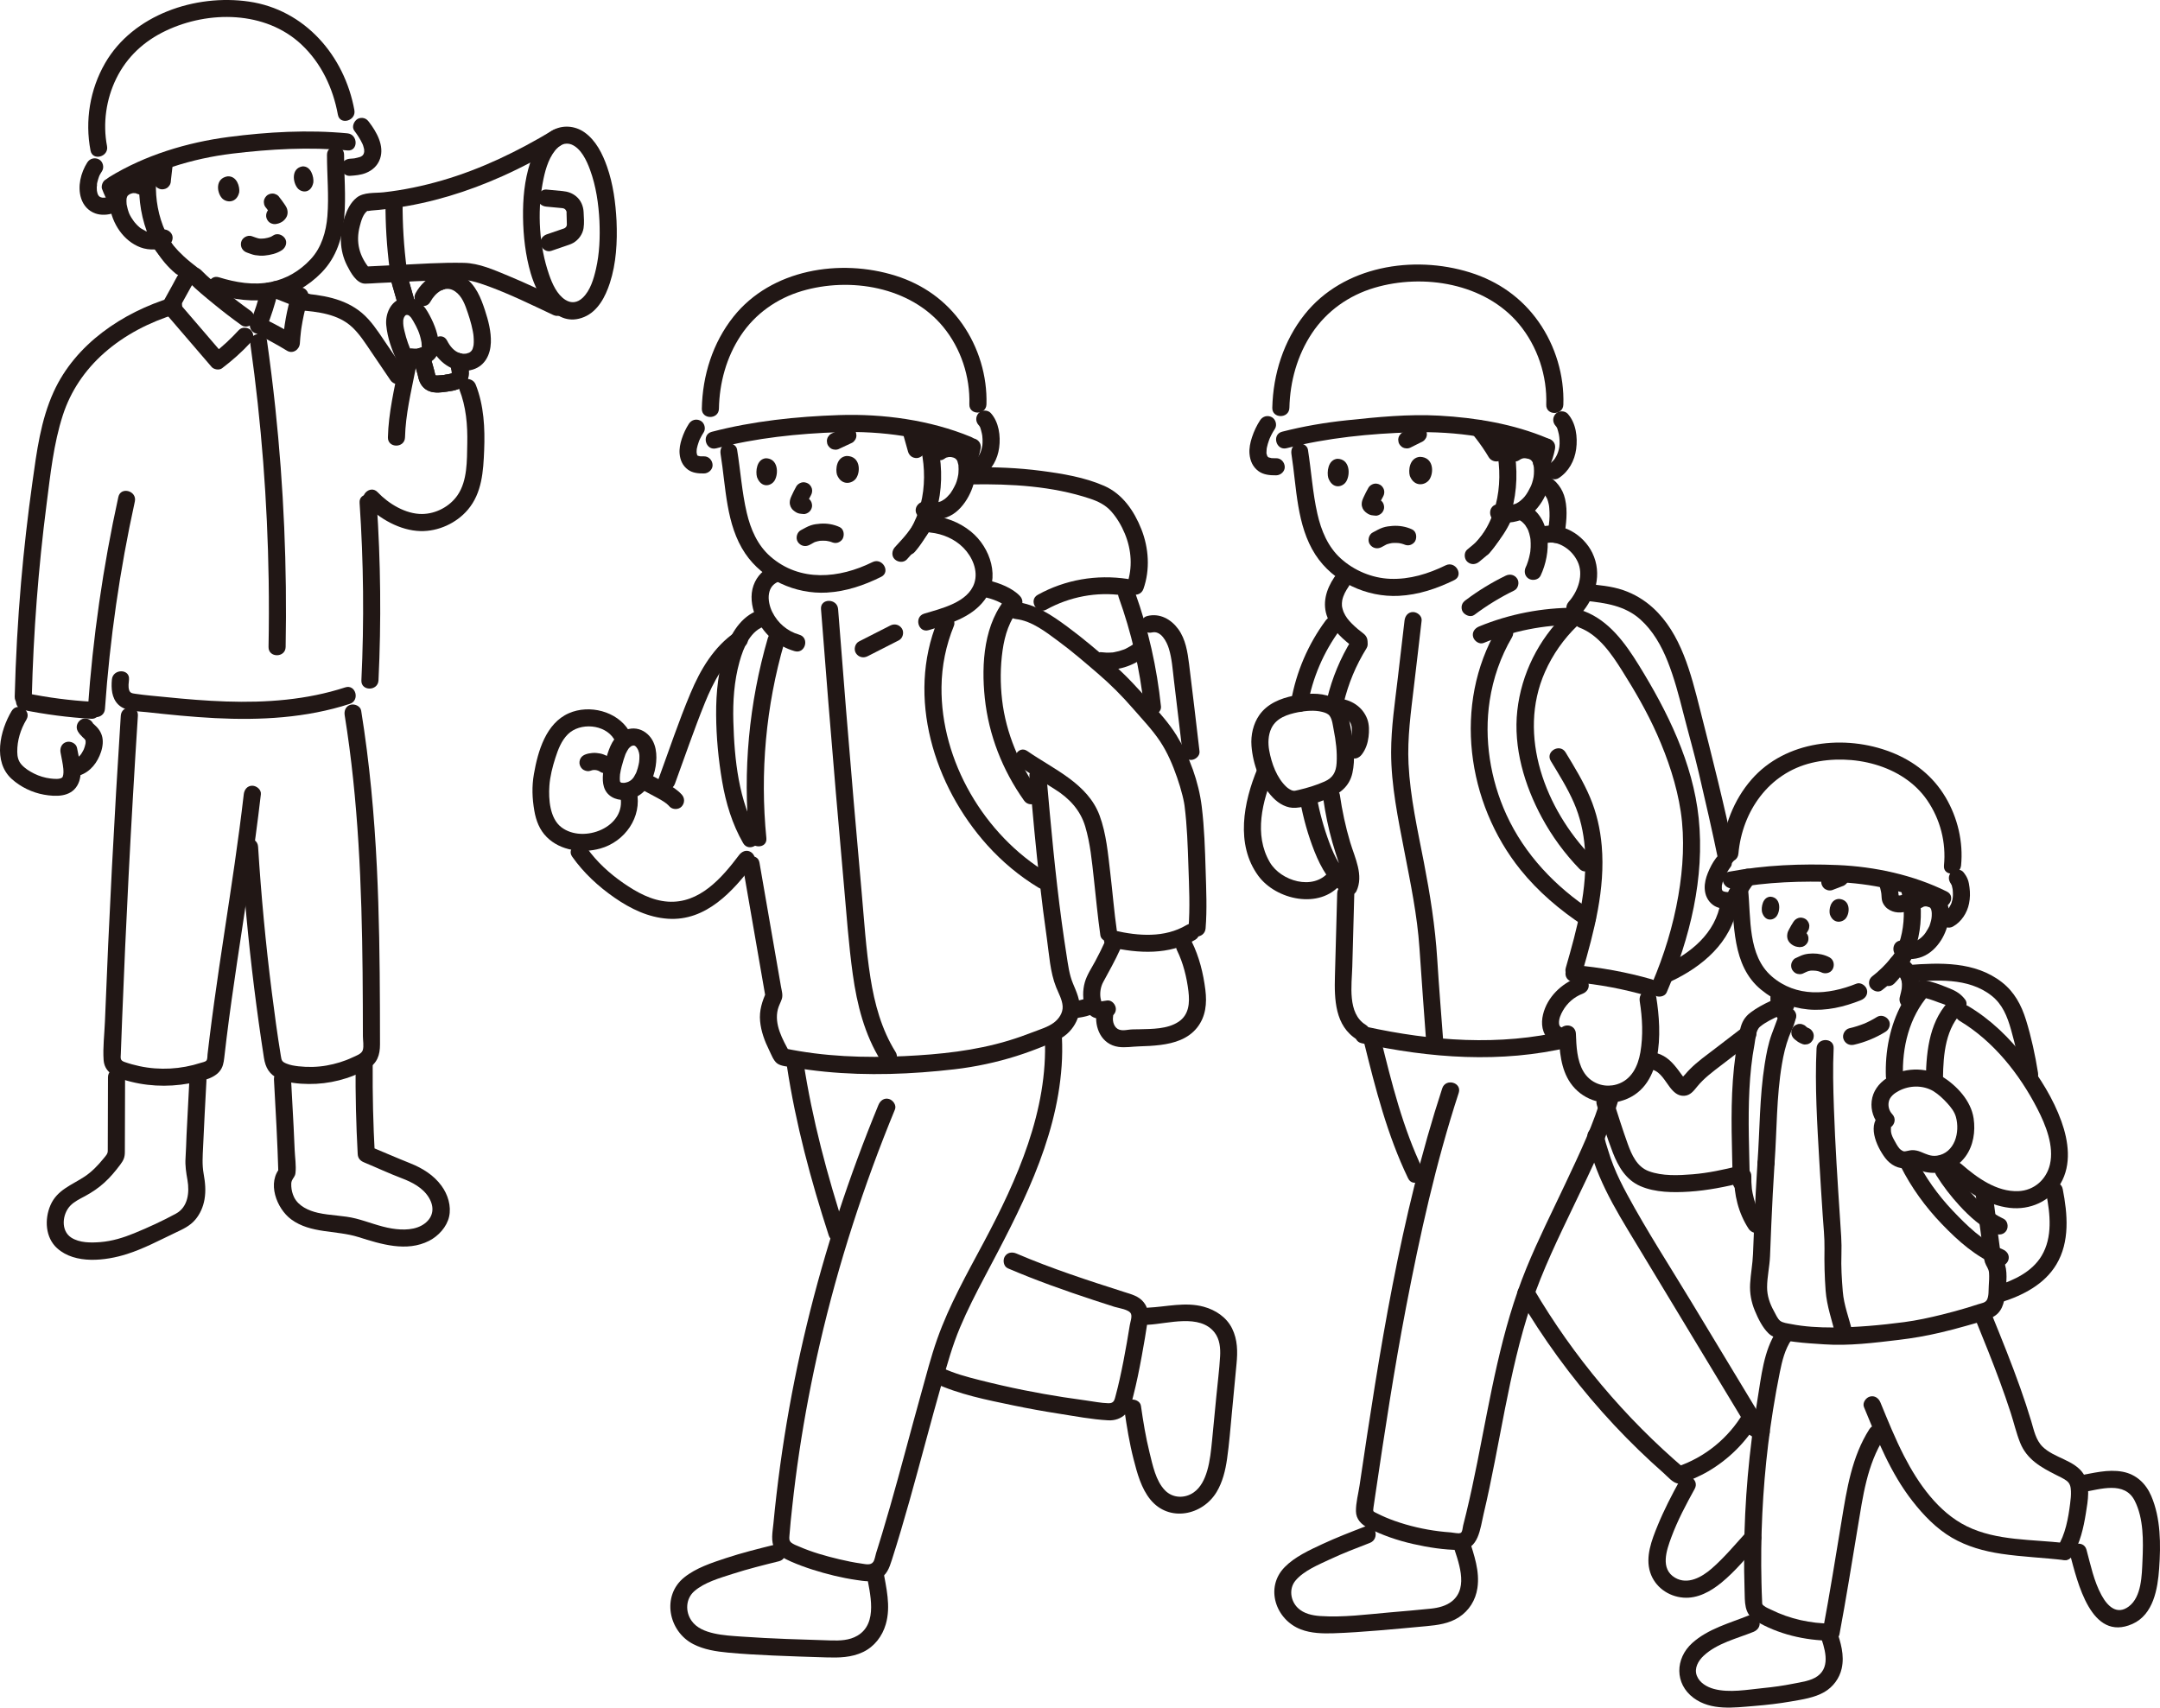 <?xml version="1.0" encoding="UTF-8"?><svg id="b" xmlns="http://www.w3.org/2000/svg" width="454.643" height="359.445" viewBox="0 0 454.643 359.445"><defs><style>.e{fill:#211715;}</style></defs><g id="c"><g id="d"><path class="e" d="M36.119,62.606c-10.304,3.162-20.222,9.792-24.814,19.853-2.742,6.006-3.583,12.618-4.487,19.095-.975,6.985-1.776,13.993-2.383,21.02-.692,8.011-1.134,16.041-1.34,24.079-.059,2.317,3.541,2.316,3.6,0,.346-13.533,1.374-27.046,3.102-40.473.807-6.267,1.474-12.745,3.428-18.781,1.653-5.104,4.649-9.501,8.651-13.055,4.351-3.864,9.66-6.565,15.2-8.265,2.208-.678,1.267-4.154-.957-3.471h0Z"/><path class="e" d="M24.91,104.612c-3.228,14.693-5.372,29.617-6.421,44.624-.162,2.312,3.439,2.302,3.6,0,1.027-14.692,3.133-29.282,6.292-43.667.496-2.258-2.974-3.222-3.471-.957h0Z"/><path class="e" d="M4.679,149.401c4.812.985,9.696,1.624,14.6,1.906.972.056,1.8-.867,1.8-1.8,0-1.021-.826-1.744-1.8-1.8-4.589-.264-9.14-.856-13.643-1.777-.951-.195-1.945.276-2.214,1.257-.245.89.3,2.018,1.257,2.214h0Z"/><path class="e" d="M16.386,153.955c.259.437.598.826.966,1.174.138.13.279.258.413.393.022.022.313.28.11.099-.191-.169.034.072.077.131.185.255-.036-.197,0-.017.016.078.041.173.068.248.07.196,0-.364-.002-.029,0,.11.007.219.004.329-.002.058-.046.299-.024.332-.043-.065.068-.35.002-.08-.054.218-.1.435-.167.65-.057.182-.127.357-.19.537-.079.227.19-.399.009-.025-.037.076-.071.152-.109.227-.094.188-.196.372-.307.55-.044.071-.089.142-.136.211-.012.017-.242.356-.079.122.157-.225-.055.062-.094.107-.068.077-.138.153-.21.226-.118.12-.317.232-.408.37.09-.136.253-.184.019-.031-.085.055-.171.108-.26.157-.051.028-.184.066-.217.111.225-.09.274-.111.147-.062-.058.022-.116.043-.175.061-.89.302-1.569,1.252-1.257,2.214.286.884,1.259,1.581,2.214,1.257,2.281-.773,3.744-2.724,4.483-4.949.368-1.108.529-2.426.14-3.551-.231-.669-.597-1.236-1.092-1.742-.177-.181-.369-.347-.55-.524-.053-.052-.263-.212-.26-.273l.127.169c-.049-.068-.093-.138-.133-.211-.479-.811-1.643-1.174-2.463-.646s-1.159,1.595-.646,2.463h0Z"/><path class="e" d="M2.448,149.667c-2.455,4.101-3.999,10.683.033,14.315,1.87,1.684,4.297,2.854,6.773,3.294,2.448.434,5.547.539,6.999-1.902,1.4-2.354.409-5.449-.037-7.932-.172-.957-1.338-1.498-2.214-1.257-1.008.277-1.43,1.254-1.257,2.214.204,1.133.503,2.447.583,3.412.023.281.036.563.027.845,0-.006-.071.602-.021.334-.025.129-.057.257-.096.383-.067.212-.082.246-.043.102-.114.214.009.105-.192.243-.521.359-1.702.235-2.406.15-1.162-.142-2.351-.499-3.398-1.021-.985-.492-1.96-1.094-2.694-1.928-.67-.761-.864-1.665-.873-2.658-.022-2.396.701-4.731,1.925-6.777,1.193-1.993-1.919-3.805-3.108-1.817h0Z"/><path class="e" d="M62.99,65.302c3.881.315,8.189.783,11.155,3.581,1.561,1.472,2.713,3.293,3.909,5.057,1.376,2.03,2.751,4.061,4.127,6.091,1.292,1.907,4.413.108,3.108-1.817-1.487-2.195-2.974-4.39-4.462-6.585-1.379-2.036-2.768-4.166-4.665-5.764-3.706-3.121-8.503-3.785-13.172-4.164-2.309-.187-2.297,3.414,0,3.6h0Z"/><path class="e" d="M76.937,106.153c2.894,3.048,7.279,5.531,11.555,5.64,3.747.095,7.58-1.656,9.995-4.516,2.97-3.517,3.245-8.093,3.421-12.502.185-4.651-.045-9.416-1.77-13.792-.84-2.13-4.323-1.202-3.471.957,1.451,3.678,1.765,7.552,1.684,11.473-.074,3.555.047,7.785-2.052,10.837-1.643,2.389-4.56,3.917-7.452,3.945-3.455.033-7.046-2.149-9.362-4.588-1.598-1.684-4.141.865-2.546,2.546h0Z"/><path class="e" d="M116.296,27.451c-7.302,4.393-15.002,8.13-23.203,10.517-4.034,1.174-8.17,2.046-12.347,2.508-1.867.207-4.174-.082-5.7,1.145-1.275,1.026-2.003,2.576-2.512,4.098-1.125,3.367-1.116,6.952.505,10.154.745,1.471,2.005,3.84,3.839,3.836.883-.002,1.774-.089,2.655-.132,5.239-.257,10.482-.528,15.726-.633.915-.018,1.829-.022,2.744-.005.123.002.246.014.369.022.199.013-.375-.055-.316-.045.382.064.761.138,1.139.224,1.286.294,2.535.722,3.77,1.181,4.619,1.719,9.043,3.891,13.496,5.988,2.084.982,3.914-2.121,1.817-3.108-3.76-1.771-7.501-3.582-11.345-5.167-2.923-1.205-6.079-2.635-9.292-2.705-4.71-.103-9.455.241-14.158.459-2.288.106-4.576.219-6.863.334l1.273.527c-2.258-2.693-3.059-5.633-2.162-9.049.287-1.091.707-2.707,1.76-3.322-.466.272.394.059.646.04.509-.038,1.017-.082,1.525-.13,1.017-.097,2.031-.219,3.044-.355,7.997-1.076,15.701-3.457,23.054-6.752,4.253-1.906,8.359-4.12,12.351-6.522,1.983-1.193.175-4.307-1.817-3.108h0Z"/><path class="e" d="M37.609,65.081l1.812-3.277c.285-.516.567-1.034.856-1.548.13-.232.27-.454.415-.676.11-.151.076-.108-.103.129.041-.051.084-.1.129-.148.09-.096.186-.184.287-.268.335-.28.527-.853.527-1.273,0-.441-.196-.969-.527-1.273-.343-.315-.793-.549-1.273-.527-.501.022-.888.206-1.273.527-.957.798-1.497,2.065-2.088,3.133l-1.87,3.383c-.456.824-.228,2.001.646,2.463.846.447,1.976.234,2.463-.646h0Z"/><path class="e" d="M35.377,66.571c3.057,3.558,6.113,7.116,9.17,10.674.465.541,1.588.732,2.181.281,2.181-1.657,4.216-3.462,6.069-5.481.657-.716.708-1.837,0-2.546-.666-.666-1.886-.719-2.546,0-1.636,1.784-3.412,3.453-5.34,4.918l2.181.281c-3.057-3.558-6.113-7.116-9.17-10.674-.634-.738-1.895-.651-2.546,0-.731.731-.635,1.806,0,2.546h0Z"/><path class="e" d="M65.269,61.97c-2.215-.961-4.457-1.865-6.71-2.731-.411-.158-1.022-.032-1.387.181-.373.218-.729.647-.827,1.076-.234,1.029.314,1.852,1.257,2.214,1.046.402,2.089.814,3.127,1.236.51.207,1.019.417,1.527.629.111.047.223.093.335.139.075.031.398.111.433.179-.232-.098-.285-.121-.16-.068.054.023.108.046.161.069.143.061.285.123.427.184.461.2.881.321,1.387.181.418-.115.87-.438,1.076-.827.221-.418.331-.924.181-1.387-.134-.415-.408-.894-.827-1.076h0Z"/><path class="e" d="M54.974,60.756c-.603,2.466-1.382,4.885-2.33,7.24-.163.405-.029,1.028.181,1.387.218.373.647.729,1.076.827.461.105.978.082,1.387-.181.419-.27.642-.617.827-1.076.948-2.355,1.727-4.774,2.33-7.24.223-.913-.29-1.994-1.257-2.214-.928-.211-1.975.279-2.214,1.257h0Z"/><path class="e" d="M54.485,70.552c2.02,1.008,3.996,2.1,5.925,3.273,1.229.747,2.626-.237,2.708-1.554.051-.814.122-1.627.219-2.438.015-.125.03-.249.046-.374-.023.167-.02.14.011-.081.027-.186.054-.373.083-.559.063-.403.131-.805.206-1.206.304-1.636.707-3.251,1.199-4.841.278-.9-.33-2.003-1.257-2.214-.976-.222-1.916.294-2.214,1.257-1.05,3.393-1.671,6.911-1.892,10.456l2.708-1.554c-1.929-1.173-3.905-2.265-5.925-3.273-.841-.42-1.988-.252-2.463.646-.431.815-.254,2.014.646,2.463h0Z"/><path class="e" d="M52.715,72.583c2.305,16.404,3.579,32.955,3.835,49.517.073,4.696.061,9.393-.028,14.089-.044,2.317,3.556,2.318,3.6,0,.318-16.808-.398-33.63-2.173-50.347-.504-4.749-1.098-9.487-1.763-14.216-.136-.97-1.362-1.482-2.214-1.257-1.039.274-1.392,1.256-1.257,2.214h0Z"/><path class="e" d="M72.665,144.693c-8.105,2.638-16.602,3.254-25.078,2.969-4.206-.141-8.402-.492-12.587-.916-2.158-.219-4.342-.382-6.487-.702-.665-.099-1.145-.133-1.348-.835-.198-.683-.076-1.482-.012-2.177.211-2.306-3.39-2.292-3.6,0-.168,1.839-.062,3.899,1.341,5.275,1.5,1.471,3.987,1.38,5.93,1.594,4.8.529,9.608,1.016,14.433,1.262,9.536.485,19.231-.026,28.366-2.999,2.194-.714,1.255-4.191-.957-3.471h0Z"/><path class="e" d="M75.686,105.833c.846,12.441.973,24.921.381,37.377-.11,2.316,3.49,2.31,3.6,0,.592-12.456.465-24.936-.381-37.377-.156-2.299-3.758-2.316-3.6,0h0Z"/><path class="e" d="M50.722,178.228c.622,9.892,1.538,19.763,2.761,29.599.616,4.954,1.304,9.899,2.069,14.833.322,2.078,1.146,3.544,3.117,4.428,1.934.867,4.2,1.067,6.3,1.09,4.275.047,8.656-1.047,12.373-3.172,2.055-1.174,2.644-2.898,2.642-5.169-.002-2.529-.005-5.059-.015-7.588-.037-9.873-.162-19.748-.641-29.611-.538-11.061-1.543-22.101-3.307-33.037-.156-.967-1.348-1.485-2.214-1.257-1.024.27-1.411,1.259-1.257,2.214,2.884,17.878,3.587,36.018,3.77,54.1.045,4.489.058,8.977.063,13.466.001.888.238,2.097-.029,2.945-.252.799-1.479,1.192-2.161,1.517-1.721.819-3.581,1.37-5.456,1.704-1.931.343-3.948.383-5.896.164-.859-.097-1.762-.238-2.564-.576-.963-.406-1.005-.632-1.178-1.688-.73-4.445-1.328-8.917-1.893-13.386-1.285-10.158-2.241-20.355-2.883-30.574-.145-2.301-3.746-2.317-3.6,0h0Z"/><path class="e" d="M74.846,224.173c-.045,6.258.104,12.515.445,18.764.048.883.543,1.413,1.321,1.736,2.653,1.1,5.259,2.327,7.943,3.345,2.187.83,4.446,1.987,5.705,4.055,1.189,1.954,1.038,4.01-.834,5.45-1.904,1.464-4.651,1.443-6.909,1.082-2.617-.418-5.046-1.446-7.599-2.099-2.635-.674-5.362-.611-7.994-1.209-1.947-.442-4.114-1.409-5.031-3.297-.334-.689-.539-1.488-.581-2.253-.021-.378-.036-.853.12-1.214.26-.604.669-.851.758-1.597.185-1.552-.106-3.326-.169-4.889-.066-1.621-.14-3.243-.22-4.863-.164-3.318-.352-6.634-.537-9.951-.129-2.304-3.73-2.319-3.6,0,.367,6.565.739,13.13.927,19.703l.527-1.273c-3.03,3.177-.914,8.745,2.188,11.024,4.109,3.019,9.473,2.243,14.136,3.714,4.727,1.492,10.15,3.213,14.89.784,1.945-.997,3.707-2.908,4.195-5.076.503-2.237-.264-4.67-1.586-6.485-1.657-2.275-4.021-3.728-6.6-4.758-2.943-1.175-5.844-2.449-8.772-3.664l1.321,1.736c-.341-6.249-.489-12.506-.445-18.764.017-2.317-3.583-2.319-3.6,0h0Z"/><path class="e" d="M22.729,226.759c-.012,4.163-.025,8.325-.037,12.488-.003.998-.023,1.999-.009,2.997.01.658-.429,1.057-.95,1.697-1.135,1.398-2.425,2.735-3.932,3.732-2.72,1.799-5.776,2.786-7.177,6.011-1.283,2.953-1.102,6.815,1.408,9.076,3.796,3.419,10.213,2.639,14.685,1.216,3.534-1.124,6.816-2.887,10.154-4.472,1.582-.751,3.094-1.41,4.249-2.784,1.01-1.201,1.644-2.677,1.918-4.217.328-1.847.152-3.597-.176-5.427-.344-1.919-.205-3.687-.116-5.63.212-4.656.448-9.31.706-13.963.129-2.315-3.472-2.308-3.6,0-.212,3.822-.41,7.645-.591,11.469-.076,1.603-.097,3.217-.209,4.817s.132,3.064.409,4.651c.454,2.601.112,5.67-2.442,7.057-2.796,1.519-5.819,2.908-8.764,4.116-2.27.931-4.652,1.667-7.108,1.864-2,.16-4.42.187-6.169-.957-2.222-1.453-1.882-4.918-.2-6.683.862-.904,2.04-1.453,3.125-2.039,1.47-.794,2.826-1.71,4.066-2.835,1.256-1.139,2.342-2.444,3.354-3.801.675-.905.954-1.5.957-2.648l.01-3.247c.012-4.163.025-8.325.037-12.488.007-2.317-3.593-2.32-3.6,0h0Z"/><path class="e" d="M25.424,150.649c-1.387,21.456-2.503,42.929-3.339,64.414-.103,2.638-.457,5.415-.277,8.049.163,2.389,2.005,3.45,4.062,4.11,4.482,1.437,9.307,1.68,13.928.839,2.053-.373,5.014-.84,6.413-2.538.706-.857.864-1.788.99-2.857.162-1.383.32-2.766.49-4.147.652-5.285,1.405-10.557,2.189-15.824,1.758-11.822,3.659-23.626,5.029-35.502.112-.974-.908-1.791-1.8-1.8-1.065-.011-1.689.838-1.8,1.8-1.126,9.766-2.626,19.482-4.097,29.2-.735,4.858-1.463,9.717-2.132,14.584-.334,2.431-.657,4.863-.958,7.298-.151,1.219-.297,2.439-.437,3.659-.043.375.009,1.005-.236,1.31-.221.276-.883.383-1.213.491-4.134,1.344-8.615,1.6-12.87.691-1.07-.229-2.13-.52-3.161-.884-.971-.343-.807-.794-.772-1.759.09-2.489.184-4.978.282-7.466.39-9.954.84-19.906,1.35-29.855.577-11.275,1.232-22.546,1.96-33.812.15-2.313-3.451-2.304-3.6,0h0Z"/><path class="e" d="M83.98,76.849c-.985,5.017-2.209,10.08-2.331,15.212-.055,2.317,3.545,2.317,3.6,0,.114-4.813,1.278-9.55,2.202-14.255.187-.953-.271-1.943-1.257-2.214-.884-.243-2.026.299-2.214,1.257h0Z"/><path class="e" d="M94.456,58.756c-.064-.294-.127-.588-.188-.883-.029-.139-.062-.279-.081-.42l.064.479s0-.005,0-.007c.009-.248-.042-.479-.155-.694-.073-.223-.197-.416-.372-.579-.163-.176-.356-.3-.579-.372-.215-.113-.446-.164-.694-.155l-.479.064c-.305.086-.57.24-.794.463l-.281.364c-.163.281-.245.584-.246.908.071.605.206,1.194.334,1.789.056.234.163.438.322.612.127.196.295.35.505.464.207.132.43.203.669.214.239.054.479.043.718-.032l.43-.181c.27-.16.486-.375.646-.646l.181-.43c.086-.319.086-.638,0-.957h0Z"/><path class="e" d="M82.384,59.313c.143.585.323,1.163.488,1.743.365,1.286.733,2.572,1.102,3.857.26.904,1.282,1.559,2.214,1.257.92-.298,1.536-1.245,1.257-2.214-.369-1.285-.737-2.571-1.102-3.857-.164-.579-.345-1.157-.488-1.743-.223-.915-1.308-1.55-2.214-1.257-.951.308-1.496,1.233-1.257,2.214h0Z"/><path class="e" d="M86.974,75.493c.314,1.123.634,2.244.936,3.37.081.301.132.61.218.909.262.903.748,1.687,1.536,2.217,1.314.884,2.938.651,4.413.453,1.537-.207,3.3-.495,4.121-1.99.841-1.532.384-3.213.016-4.806-.212-.918-1.316-1.548-2.214-1.257-.96.311-1.484,1.23-1.257,2.214.113.491.224.983.324,1.476.009.045.015.094.027.138.053.194-.023-.145-.018-.162-.027.095.02.261.02.363,0,.113-.024.23-.018.342-.001-.024.092-.36.019-.212-.022.045-.05.149-.055.2-.013.159.066-.179.09-.198-.028.022-.048.097-.068.128-.019.029-.069.088-.077.12-.008.037.229-.352.131-.185-.023.038-.082.057-.102.096-.018.036.306-.29.173-.146-.031.034-.098.034-.127.068.057-.066.396-.139.127-.072-.275.069-.546.149-.824.208-.094.02-.854.1-.872.155.001-.003.354-.043.14-.018-.067.008-.134.017-.202.024-.132.015-.265.029-.398.041-.272.025-.544.044-.816.056-.133.006-.268.003-.401.013-.299.021.342.104.031.013-.102-.03-.24-.1-.344-.107.029.002.298.163.163.057-.044-.035-.27-.184-.048-.01.208.164.053.042.017-.001,0,0,.197.313.108.144-.034-.064-.197-.396-.098-.142.101.26-.029-.106-.048-.172-.037-.129-.067-.26-.094-.391-.04-.196-.089-.388-.141-.581-.298-1.105-.611-2.205-.919-3.307-.253-.906-1.287-1.557-2.214-1.257s-1.529,1.243-1.257,2.214h0Z"/><path class="e" d="M94.456,58.756c-.064-.294-.127-.588-.188-.883-.029-.139-.062-.279-.081-.42l.064.479s0-.005,0-.007c.009-.248-.042-.479-.155-.694-.073-.223-.197-.416-.372-.579-.163-.176-.356-.3-.579-.372-.215-.113-.446-.164-.694-.155l-.479.064c-.305.086-.57.24-.794.463l-.281.364c-.163.281-.245.584-.246.908.071.605.206,1.194.334,1.789.056.234.163.438.322.612.127.196.295.35.505.464.207.132.43.203.669.214.239.054.479.043.718-.032l.43-.181c.27-.16.486-.375.646-.646l.181-.43c.086-.319.086-.638,0-.957h0Z"/><path class="e" d="M82.384,59.313c.143.585.323,1.163.488,1.743.365,1.286.733,2.572,1.102,3.857.26.904,1.282,1.559,2.214,1.257.92-.298,1.536-1.245,1.257-2.214-.369-1.285-.737-2.571-1.102-3.857-.164-.579-.345-1.157-.488-1.743-.223-.915-1.308-1.55-2.214-1.257-.951.308-1.496,1.233-1.257,2.214h0Z"/><path class="e" d="M86.974,75.493c.314,1.123.634,2.244.936,3.37.081.301.132.61.218.909.262.903.748,1.687,1.536,2.217,1.314.884,2.938.651,4.413.453,1.537-.207,3.3-.495,4.121-1.99.841-1.532.384-3.213.016-4.806-.212-.918-1.316-1.548-2.214-1.257-.96.311-1.484,1.23-1.257,2.214.113.491.224.983.324,1.476.009.045.015.094.027.138.053.194-.023-.145-.018-.162-.027.095.02.261.02.363,0,.113-.024.23-.018.342-.001-.024.092-.36.019-.212-.022.045-.05.149-.055.2-.013.159.066-.179.09-.198-.028.022-.048.097-.068.128-.019.029-.069.088-.077.12-.008.037.229-.352.131-.185-.023.038-.082.057-.102.096-.018.036.306-.29.173-.146-.031.034-.098.034-.127.068.057-.066.396-.139.127-.072-.275.069-.546.149-.824.208-.094.02-.854.1-.872.155.001-.003.354-.043.14-.018-.067.008-.134.017-.202.024-.132.015-.265.029-.398.041-.272.025-.544.044-.816.056-.133.006-.268.003-.401.013-.299.021.342.104.031.013-.102-.03-.24-.1-.344-.107.029.002.298.163.163.057-.044-.035-.27-.184-.048-.01.208.164.053.042.017-.001,0,0,.197.313.108.144-.034-.064-.197-.396-.098-.142.101.26-.029-.106-.048-.172-.037-.129-.067-.26-.094-.391-.04-.196-.089-.388-.141-.581-.298-1.105-.611-2.205-.919-3.307-.253-.906-1.287-1.557-2.214-1.257s-1.529,1.243-1.257,2.214h0Z"/><path class="e" d="M23.75,40.544c.315.645.668,1.228,1.066,1.707.004-.447.058-.868.172-1.241.173-.561.652-1.565,2.253-2.023.015-.004.03-.008.045-.012-.119-.625-.216-1.254-.292-1.886-1.327.678-2.598,1.407-3.788,2.186.167.441.348.867.544,1.269Z"/><path class="e" d="M50.352,40.463c.15-1.097-.454-3.464-2.465-3.344-2.612.445-2.274,3.372-1.17,4.593.904,1,3.099,1.117,3.636-1.249Z"/><path class="e" d="M65.954,38.402c.125-1.097-.456-3.476-2.299-3.378-2.391.416-2.048,3.352-1.021,4.587.841,1.012,2.855,1.154,3.32-1.209Z"/><path class="e" d="M56.062,43.809c.027.034.053.068.079.102l-.281-.364c.225.292.446.588.662.887s.468.61.614.949l-.181-.43c.02.054.036.106.046.162l-.064-.479c.004.041.004.077,0,.118l.064-.479c-.004.026-.011.05-.02.074l.181-.43c-.01.025-.024.048-.04.07l.281-.364c-.069.089-.142.169-.229.24l.364-.281c-.069.052-.14.095-.219.129l.43-.181c-.134.053-.274.073-.412.112-.437.123-.846.434-1.076.827-.226.386-.321.954-.181,1.387.141.436.411.856.827,1.076.427.226.912.315,1.387.181.127-.036.257-.055.382-.1.448-.162.843-.37,1.174-.725.27-.289.492-.598.602-.983.116-.406.105-.742.02-1.149-.069-.331-.233-.641-.417-.923-.443-.683-.945-1.331-1.447-1.971-.163-.176-.356-.3-.579-.372-.215-.113-.446-.164-.694-.155-.441,0-.969.196-1.273.527-.315.343-.549.793-.527,1.273l.064.479c.086.305.24.57.463.794h0Z"/><path class="e" d="M30.598,37.65c-2.021-.999-4.66-.695-6.251.993-1.194,1.268-1.473,3.008-1.254,4.687.485,3.703,2.891,7.409,6.494,8.748,1.804.671,4.208.608,5.856-.429.796-.501,1.184-1.627.646-2.463-.514-.797-1.61-1.182-2.463-.646-.131.082-.263.156-.401.224.277-.136-.028-.006-.153.028-.152.041-.305.069-.46.097.349-.063-.094-.004-.224,0-.305.009-.604-.029-.907-.036-.211-.005.107.015.127.019-.066-.013-.133-.021-.199-.034-.142-.029-.285-.057-.425-.094-.104-.027-.206-.059-.309-.091-.201-.062-.148-.109.005.006-.309-.232-.712-.374-1.036-.597-.072-.049-.143-.099-.213-.151.028.021.185.15.032.02-.125-.106-.248-.213-.367-.325-.242-.228-.471-.471-.686-.724-.098-.116-.266-.335-.074-.08-.081-.107-.16-.215-.238-.325-.162-.227-.322-.458-.468-.696-.178-.29-.333-.594-.472-.905.12.271-.035-.102-.067-.193-.068-.189-.129-.38-.185-.572-.097-.333-.148-.674-.235-1.008-.053-.203-.004.019,0,.058-.011-.083-.019-.167-.026-.25-.017-.19-.028-.381-.029-.571,0-.157.008-.314.016-.47.019-.353-.071.217.02-.11.032-.113.063-.227.093-.34.084-.326-.078.139-.044.09.06-.086.118-.201.164-.294.108-.218-.251.238.027-.029.127-.122.352-.262.074-.099.151-.088.294-.185.449-.267.174-.092-.015.002-.046.014.115-.043.232-.082.35-.115.081-.023.162-.04.243-.059.27-.065-.252.005.035-.005.094-.003.604.021.33-.021.091.014.182.038.27.062.053.014.383.159.183.06.843.417,1.987.255,2.463-.646.429-.813.255-2.017-.646-2.463h0Z"/><path class="e" d="M57.525,49.55c-.235.157-.483.286-.743.398l.43-.181c-.564.233-1.154.381-1.758.466l.479-.064c-.54.069-1.082.087-1.623.022l.479.064c-.635-.087-1.211-.348-1.815-.547-.895-.294-2.006.341-2.214,1.257-.225.99.299,1.9,1.257,2.214.564.185,1.108.438,1.698.53.655.102,1.294.154,1.955.09,1.269-.124,2.598-.419,3.674-1.14.781-.523,1.195-1.611.646-2.463-.502-.778-1.626-1.207-2.463-.646h0Z"/><path class="e" d="M41.697,56.45c-1.024-.813-2.064-1.607-3.021-2.5-.762-.71-1.496-1.462-2.169-2.256-.209-.247-.413-.499-.615-.752-.074-.092-.145-.187-.219-.279.376.467.089.114.009.007-.129-.173-.254-.349-.373-.529-.516-.786-1.616-1.192-2.463-.646-.784.506-1.199,1.621-.646,2.463,1.067,1.624,2.431,3.127,3.842,4.455.983.925,2.054,1.744,3.109,2.583.389.308.756.527,1.273.527.441,0,.969-.196,1.273-.527.598-.651.788-1.92,0-2.546h0Z"/><path class="e" d="M68.825,32.59c-.005,4.283.433,8.63.087,12.903-.266,3.276-1.234,6.623-3.518,9.073s-5.097,4.135-8.379,4.795c-3.678.739-7.402.097-10.936-.993-2.219-.684-3.168,2.79-.957,3.471,4.065,1.253,8.265,1.815,12.483,1.062,3.861-.689,7.333-2.709,10.057-5.501,6.461-6.62,4.754-16.429,4.763-24.811.002-2.317-3.598-2.32-3.6,0h0Z"/><path class="e" d="M32.784,34.366l-.421,3.692c-.049.428.236.982.527,1.273.312.312.824.547,1.273.527.466-.021.948-.174,1.273-.527l.281-.364c.163-.281.245-.584.246-.908l.421-3.692c.049-.428-.236-.982-.527-1.273-.312-.312-.824-.547-1.273-.527-.466.021-.948.174-1.273.527l-.281.364c-.163.281-.245.584-.246.908h0Z"/><path class="e" d="M21.484,39.783c.418,1.1.893,2.214,1.607,3.159.113.21.268.378.464.505.174.159.378.266.612.322.239.075.479.086.718.032.24-.011.463-.082.669-.214.384-.248.723-.617.827-1.076l.064-.479c-.001-.325-.083-.628-.246-.908-.499-.661-.879-1.404-1.201-2.166l.181.43c-.078-.187-.153-.375-.225-.564-.056-.234-.163-.438-.322-.612-.127-.196-.295-.35-.505-.464-.386-.226-.954-.321-1.387-.181-.436.141-.856.411-1.076.827-.214.405-.351.941-.181,1.387h0Z"/><path class="e" d="M29.619,34.937c-1.273,7.947.937,17.254,7.292,22.599.743.625,1.817.729,2.546,0,.642-.642.747-1.917,0-2.546-5.332-4.485-7.446-12.356-6.367-19.097.154-.959-.247-1.937-1.257-2.214-.857-.236-2.06.292-2.214,1.257h0Z"/><path class="e" d="M74.591,23.186c-2.077-11.436-10.405-21.144-22.209-22.854-11.263-1.632-24.373,2.754-30.262,12.964-3.193,5.536-4.272,12.138-3.066,18.402.438,2.273,3.908,1.31,3.471-.957-.915-4.751-.187-9.858,1.943-14.199,2.248-4.582,5.844-7.885,10.428-10.065,9.025-4.292,20.96-4.227,28.546,2.886,4.17,3.91,6.665,9.203,7.678,14.78.413,2.276,3.883,1.312,3.471-.957h0Z"/><path class="e" d="M24.762,40.414c7.149-4.41,15.772-7.069,24.09-8.072,7.998-.964,16.252-1.442,24.279-.675,2.305.22,2.29-3.381,0-3.6-8.252-.789-16.797-.302-25.013.767-8.712,1.134-17.665,3.839-25.174,8.472-1.968,1.214-.162,4.329,1.817,3.108h0Z"/><path class="e" d="M74.578,27.521c.646.845,1.228,1.747,1.687,2.708.02.042.184.426.094.2s.058.164.073.208c.091.264.141.532.214.8.061.224-.003-.324,0,.014.001.113.011.226.009.34-.001.09.023.255-.019.339.034-.232.039-.279.014-.144-.012.066-.027.132-.045.198-.014.052-.116.425-.038.167.074-.248-.05.091-.083.148-.01.018-.248.388-.08.138.154-.229-.046.036-.094.083-.041.041-.084.081-.129.118-.102.087-.056.053.137-.101.005.011-.229.149-.244.158-.084.05-.172.092-.258.139-.336.184.26-.082.048-.019-.415.123-.816.235-1.243.314s.417-.042-.015.003c-.083.009-.165.018-.248.026-.245.024-.49.041-.735.057-.938.06-1.845.785-1.8,1.8.041.923.794,1.865,1.8,1.8,1.13-.073,2.304-.17,3.365-.594,1.417-.567,2.506-1.551,3.01-3.022.927-2.704-.712-5.602-2.311-7.695-.297-.389-.584-.692-1.076-.827-.431-.119-1.005-.065-1.387.181-.737.475-1.257,1.662-.646,2.463h0Z"/><path class="e" d="M18.368,34.202c-1.366,2.16-2.098,5.064-1.287,7.564.479,1.478,1.513,2.638,2.989,3.161,1.21.429,2.653.338,3.851-.086.885-.313,1.571-1.243,1.257-2.214-.283-.874-1.264-1.594-2.214-1.257-.207.073-.415.136-.629.183-.044.01-.263.087-.303.057.253-.032.309-.041.169-.027-.062.006-.125.011-.187.013-.075.004-.59.049-.625-.015.252.038.309.045.171.02-.061-.011-.121-.023-.181-.038-.1-.024-.195-.062-.294-.087-.204-.051.317.179.038.012-.053-.032-.259-.19-.315-.197.135.017.257.22.04,0-.199-.201-.043-.112.006.042-.028-.088-.149-.22-.196-.303l-.057-.105c-.068-.142-.071-.143-.01,0,.057.143.057.141.001-.005l-.038-.112c-.037-.117-.068-.235-.096-.355-.025-.108-.04-.219-.065-.327-.052-.224.029.366.002.018-.019-.243-.033-.484-.03-.727.002-.17.11-.578.046-.726.056.129-.053.337.004.019.019-.109.041-.218.065-.326.053-.238.117-.473.192-.706.034-.106.069-.211.107-.315.028-.076.16-.51.015-.064.146-.447.435-.887.685-1.282.504-.797.193-2.019-.646-2.463-.888-.469-1.925-.205-2.463.646h0Z"/><path class="e" d="M81.14,42.506c-.026,4.74.267,9.473.879,14.174.125.964.737,1.8,1.8,1.8.875,0,1.926-.829,1.8-1.8-.612-4.7-.906-9.434-.879-14.174.013-2.317-3.587-2.32-3.6,0h0Z"/><path class="e" d="M126.173,46.549c.142,3.372.027,6.787-.734,10.087-.482,2.09-1.19,4.53-2.803,6.056-1.099,1.039-2.365,1.217-3.608.442-1.799-1.122-2.793-3.414-3.459-5.334-2.064-5.956-2.494-12.967-1.365-19.154.435-2.383,1.084-5.028,2.631-6.962.416-.52,1.039-1.064,1.515-1.259.651-.266,1.355-.24,1.906-.021,2.05.817,3.224,3.399,3.931,5.321,1.274,3.463,1.8,7.154,1.987,10.824.117,2.305,3.718,2.319,3.6,0-.197-3.863-.713-7.795-2-11.459-.954-2.717-2.337-5.526-4.749-7.232-2.009-1.421-4.684-1.628-6.824-.359-2.416,1.432-3.766,4.194-4.612,6.763-1.205,3.658-1.553,7.641-1.5,11.474.055,3.968.508,8.031,1.634,11.846,1.386,4.693,5.216,11.658,11.234,9.142,2.911-1.217,4.481-4.297,5.407-7.142,1.353-4.157,1.592-8.695,1.409-13.032-.097-2.308-3.698-2.32-3.6,0Z"/><path class="e" d="M114.989,43.496l2.822.266c.198.019.397.039.595.056.04.003.09.016.131.012-.008,0,.012,0,.012.001-.264-.04-.296-.04-.097-.002.082.019.163.042.243.069.276.069-.09-.038-.085-.04.037-.019.226.128.268.151.317.171,0-.035-.023-.027.019-.007.147.145.175.168.294.248-.169-.323.019.013.037.066.081.144.124.208.215.32-.075-.361.009.018.014.065.125.322.088.36-.066.067-.023-.495-.027-.1,0,.012.001.024.001.036,0,.071.004.142.006.213l.023.828c.013.476.036.954.04,1.43,0,.006,0,.012,0,.017v.13c-.013.204-.004.172.029-.095-.029.047-.037.185-.054.248l-.036.121c-.067.186-.053.159.041-.08.009.022-.12.221-.12.22-.184.356.272-.241-.017.039-.06.058-.119.121-.177.18-.256.264.267-.127-.039.03-.106.054-.224.16-.343.185.01-.002.18-.084.181-.083-.009-.006-.081.028-.092.031-.192.054-.381.131-.57.195-1.015.348-2.029.696-3.044,1.043-.889.305-1.569,1.25-1.257,2.214.285.881,1.261,1.584,2.214,1.257,1.003-.344,2.006-.688,3.008-1.031.541-.186,1.109-.353,1.608-.637,1.127-.642,1.98-1.816,2.184-3.101.175-1.101.066-2.283.012-3.393-.061-1.252-.562-2.467-1.536-3.287-.858-.723-1.798-1.032-2.901-1.14-1.139-.111-2.278-.214-3.417-.322-.94-.088-1.841.891-1.8,1.8.047,1.051.793,1.705,1.8,1.8h0Z"/><path class="e" d="M86.747,74.296c-.395-.812-.572-1.221-.875-2.077-.292-.825-.537-1.666-.734-2.519-.212-.92-.294-1.309-.265-2.211.007-.207-.008-.046-.014.002.012-.095.035-.19.056-.282.019-.08.16-.516.09-.345-.073.177.146-.247.192-.319.021-.034.176-.202.041-.059-.144.151.09-.066.112-.096.099-.143-.036.009-.08.042.059-.044.122-.083.185-.121.055-.033.332-.143.113-.07-.213.071.031,0,.06-.005.055-.009.261-.013.051-.014-.268-.001.08.018.082.019-.014-.008-.256-.089-.052.003.027.012.339.128.193.056-.194-.095.425.306.161.092.136.11.254.24.374.366.004.005.188.223.08.087s.063.092.067.098c.13.194.254.391.372.593.845,1.453,1.384,2.587,1.708,4.267.018.092.034.185.049.277.054.332-.027-.413.02.173.018.219.032.438.035.658.001.088,0,.175,0,.263-.002.207-.065.147.003.022.016-.029.105-.145.107-.169.082-.09.057-.069-.074.063l.096-.087c-.072.042-.145.082-.219.121-.238.127.197-.064-.087.041-.21.078-.427.135-.646.185.003,0-.305.049-.14.029.163-.02-.291.012-.335.012-.257.002-.511-.02-.766-.053-.938-.123-1.84.915-1.8,1.8.048,1.08.795,1.669,1.8,1.8,1.27.166,2.575-.1,3.717-.668,1.296-.644,1.943-1.841,1.946-3.266.005-2.344-.862-4.611-1.952-6.65-.512-.957-1.095-1.926-1.946-2.62-1.071-.873-2.428-1.32-3.8-.972-2.482.63-3.598,3.347-3.373,5.692.256,2.663,1.175,5.265,2.34,7.658.413.849,1.688,1.145,2.463.646.87-.561,1.088-1.555.646-2.463h0Z"/><path class="e" d="M90.589,63.52c1.009-1.846,3.081-3.62,5.166-2.206,1.541,1.046,2.151,2.895,2.722,4.576.28.823.534,1.655.747,2.498.109.431.207.865.29,1.302.039.203.073.407.106.612.048.298-.028-.254.008.043.018.143.033.287.046.431.037.417.056.837.045,1.256-.005.187-.018.373-.033.559-.007.084-.061.347.005-.018-.022.123-.045.246-.074.369-.039.166-.091.327-.14.491-.094.313-.008.026.023-.037-.041.083-.078.168-.126.247-.041.067-.314.445-.166.269.185-.219-.524.417-.09.106-.157.113-.325.21-.499.294.335-.163-.287.069-.398.099-.043.011-.393.069-.197.042.184-.025-.449.017-.392.017-.271,0-.511-.034-.773-.112-1.288-.382-2.167-1.508-2.754-2.656-1.054-2.064-4.161-.244-3.108,1.817,1.587,3.108,5.033,5.387,8.58,4.255,2.528-.807,3.649-3.156,3.741-5.661.084-2.296-.532-4.642-1.243-6.806-.875-2.663-1.918-5.285-4.299-6.963-3.777-2.663-8.302-.286-10.294,3.358-1.112,2.034,1.996,3.853,3.108,1.817h0Z"/><path class="e" d="M39.752,59.384c1.591,1.639,3.421,3.107,5.184,4.556,1.924,1.582,3.903,3.1,5.928,4.551.768.55,2.037.159,2.463-.646.491-.93.174-1.875-.646-2.463-1.927-1.381-3.543-2.621-5.356-4.117-1.708-1.41-3.483-2.835-5.027-4.427-.657-.677-1.895-.709-2.546,0-.668.728-.701,1.823,0,2.546h0Z"/><path class="e" d="M305.756,324.952c1.098,3.561,3.499,9.114-.098,12.075-1.237,1.019-2.909,1.424-4.47,1.588-2.874.303-5.759.539-8.639.791-4.812.42-9.83,1.1-14.667.768-1.664-.114-3.44-.495-4.685-1.68-1.59-1.514-1.955-4.094-.493-5.812,1.755-2.064,4.8-3.303,7.194-4.428,2.757-1.295,5.604-2.383,8.444-3.478,2.139-.825,1.21-4.307-.957-3.471-3.059,1.18-6.123,2.36-9.097,3.745-2.705,1.259-5.742,2.654-7.867,4.81-4.246,4.309-1.924,11.09,3.381,13.127,2.159.829,4.586.889,6.87.816,3.158-.101,6.316-.336,9.465-.592,3.367-.274,6.73-.598,10.094-.907,2.375-.218,4.776-.538,6.826-1.864,2.169-1.403,3.533-3.607,3.912-6.154.533-3.579-.704-6.925-1.742-10.29-.681-2.207-4.157-1.266-3.471.957h0Z"/><path class="e" d="M264.647,161.849c-2.904,6.988-4.633,15.89.185,22.484,3.743,5.124,12.964,7.16,17.385,1.764.621-.758.727-1.802,0-2.546-.629-.643-1.931-.75-2.546,0-3.257,3.975-10.065,1.925-12.393-2.043-3.404-5.803-1.575-12.891.84-18.703.376-.905-.407-1.97-1.257-2.214-1.032-.296-1.843.364-2.214,1.257h0Z"/><path class="e" d="M323.72,103.121c.212.109.421.223.621.352-.01-.007.391.272.224.147-.148-.111.101.088.126.11.151.134.29.277.427.424.063.068.255.342.035.024.053.076.108.151.158.228.099.151.19.307.272.466.04.078.072.161.116.237-.201-.351-.049-.127-.009-.012.115.334.216.669.289,1.015.033.155.061.31.086.466-.032-.197-.011-.084,0,.047.011.122.024.243.034.365.046.56.063,1.124.054,1.685-.022,1.262-.196,2.108-.382,3.342-.14.927.232,1.981,1.257,2.214.857.195,2.064-.262,2.214-1.257.399-2.649.783-5.283.181-7.939-.496-2.187-1.896-3.996-3.89-5.025-.836-.432-1.992-.244-2.463.646-.436.825-.248,2.002.646,2.463h0Z"/><path class="e" d="M325.391,114.348c1.313-.345,2.589-.037,3.837.72,1.232.747,2.202,1.828,2.829,3.135,1.311,2.733.154,6.189-1.864,8.467-.644.727-.717,1.829,0,2.546.656.656,1.898.731,2.546,0,3.112-3.512,4.557-8.433,2.427-12.829-1.867-3.853-6.446-6.634-10.732-5.509-2.239.588-1.29,4.061.957,3.471h0Z"/><path class="e" d="M280.839,121.525c-1.703,2.538-2.614,5.545-1.409,8.498,1.123,2.752,3.373,4.674,5.695,6.415.778.584,2.012.126,2.463-.646.538-.92.134-1.878-.646-2.463-.362-.272-.703-.536-1.138-.903s-.858-.75-1.258-1.156c-.775-.787-1.279-1.401-1.75-2.459.076.171-.014-.039-.035-.098-.041-.12-.083-.24-.12-.362-.077-.259-.152-.53-.184-.799-.034-.284,0-.909.059-1.186.237-1.124.74-1.995,1.43-3.024.542-.808.156-1.994-.646-2.463-.885-.517-1.92-.164-2.463.646h0Z"/><path class="e" d="M319.763,109.442c.111.065.688.466.395.234.214.169.414.356.601.554.084.089.163.183.245.275.224.251-.083-.133.031.043.147.227.296.449.424.688.046.087.087.177.134.264.226.412-.106-.329.055.116.086.236.17.472.239.714.07.245.128.493.177.743.03.152.055.304.078.457-.038-.26-.013-.109,0,.064.041.528.059,1.053.036,1.583-.013.294-.041.586-.069.878-.034.352.027-.138-.011.078-.023.132-.043.264-.068.395-.097.522-.225,1.038-.383,1.545-.085.274-.184.543-.283.812-.027.072-.173.408-.023.069-.061.139-.125.277-.19.414-.417.878-.243,1.943.646,2.463.784.459,2.044.236,2.463-.646,2.264-4.765,2.44-11.831-2.681-14.853-2-1.18-3.813,1.931-1.817,3.108h0Z"/><path class="e" d="M310.342,129.42c2.622-1.97,5.424-3.685,8.372-5.122.848-.414,1.145-1.688.646-2.463-.561-.87-1.555-1.088-2.463-.646-2.948,1.437-5.75,3.152-8.372,5.122-.39.293-.693.587-.827,1.076-.119.431-.065,1.005.181,1.387.478.742,1.658,1.251,2.463.646h0Z"/><path class="e" d="M284.526,134.636c-2.377,3.838-4.141,8.066-5.192,12.456-.219.914.288,1.993,1.257,2.214.925.211,1.98-.278,2.214-1.257,1.001-4.18,2.568-7.944,4.829-11.596.512-.827.178-1.981-.646-2.463-.86-.503-1.949-.183-2.463.646h0Z"/><path class="e" d="M275.226,148.542c1.021-5.85,3.366-11.312,6.897-16.087.578-.782.129-2.009-.646-2.463-.916-.536-1.883-.138-2.463.646-3.687,4.986-6.194,10.839-7.26,16.947-.167.957.257,1.939,1.257,2.214.868.238,2.046-.294,2.214-1.257h0Z"/><path class="e" d="M281.457,188.034c-.159,5.798-.317,11.597-.476,17.395-.134,4.902-.02,10.522,4.657,13.402,1.978,1.218,3.788-1.894,1.817-3.108-3.909-2.408-2.925-8.412-2.82-12.254l.423-15.435c.063-2.317-3.537-2.316-3.6,0h0Z"/><path class="e" d="M286.586,219.594c14.411,3.16,29.379,4.275,43.846.825,2.253-.537,1.299-4.009-.957-3.471-13.824,3.297-28.165,2.194-41.932-.825-2.258-.495-3.223,2.975-.957,3.471h0Z"/><path class="e" d="M337.381,229.837c-1.846,6.64-4.928,12.996-7.85,19.216-2.794,5.948-5.766,11.812-8.253,17.899-5.349,13.092-7.566,27.048-10.327,40.838-.717,3.579-1.474,7.15-2.331,10.699-.212.878-.43,1.754-.655,2.629-.111.431-.124,1.319-.523,1.583-.277.183-1.673-.102-2.049-.129-.827-.059-1.652-.136-2.475-.237-3.188-.392-6.359-1.123-9.386-2.196-1.276-.453-2.52-.978-3.725-1.595-.82-.42-.834-.305-.716-1.216.12-.92.27-1.838.406-2.757,1.945-13.153,3.941-26.313,6.447-39.373,2.925-15.246,6.266-30.374,11.09-45.145.721-2.207-2.754-3.153-3.471-.957-8.847,27.09-13.229,55.479-17.4,83.595-.259,1.743-.781,3.647-.761,5.41.019,1.711,1.158,2.819,2.589,3.551,2.982,1.527,6.191,2.617,9.454,3.357,3.171.719,6.514,1.242,9.772,1.259,4.02.022,4.332-4.529,5.047-7.538,3.475-14.622,5.195-29.7,9.953-44.001,2.447-7.356,5.858-14.294,9.196-21.273,3.498-7.312,7.262-14.827,9.44-22.661.621-2.236-2.851-3.19-3.471-.957h0Z"/><path class="e" d="M295.629,130.633c-.455,4.04-.943,8.077-1.417,12.115-.608,5.171-1.4,10.381-1.403,15.594-.003,6.996,1.464,13.985,2.782,20.827,1.301,6.756,2.721,13.517,3.181,20.397.456,6.824.967,13.643,1.47,20.465.169,2.297,3.771,2.315,3.6,0-.448-6.068-.955-12.132-1.333-18.204-.426-6.843-1.498-13.543-2.798-20.27-1.325-6.85-2.892-13.778-3.239-20.765-.272-5.486.509-10.955,1.146-16.392.537-4.589,1.094-9.175,1.611-13.766.11-.974-.906-1.791-1.8-1.8-1.063-.011-1.692.838-1.8,1.8h0Z"/><path class="e" d="M323.813,93.621c-.184.943-.427,1.879-.8,2.767l.181-.43c-.078.181-.161.36-.25.536-.22.432-.313.91-.181,1.387.115.418.438.87.827,1.076.418.221.924.331,1.387.181.431-.14.864-.41,1.076-.827.598-1.177.979-2.441,1.231-3.733.094-.48.072-.953-.181-1.387-.218-.373-.647-.729-1.076-.827-.461-.105-.978-.082-1.387.181-.377.243-.738.619-.827,1.076h0Z"/><path class="e" d="M296.749,100.186c-.347-1.157-.096-3.812,2.093-4.022,2.891.038,3.022,3.251,2.037,4.754-.806,1.23-3.153,1.727-4.13-.732Z"/><path class="e" d="M279.58,100.6c-.32-1.162-.096-3.824,1.908-4.03,2.648.045,2.774,3.267,1.876,4.773-.735,1.233-2.883,1.726-3.784-.743Z"/><path class="e" d="M288.017,102.692c-.361.646-.701,1.304-1.007,1.978-.22.485-.38.862-.394,1.404-.017.639.279,1.28.768,1.687.369.308.779.587,1.262.682.298.058.591.069.889.104.426.051.983-.238,1.273-.527.312-.312.547-.824.527-1.273-.021-.466-.174-.948-.527-1.273l-.364-.281c-.281-.163-.584-.245-.908-.246-.113-.013-.227-.014-.341-.028l.479.064c-.101-.015-.197-.041-.292-.081l.43.181c-.088-.041-.167-.091-.245-.149l.364.281c-.057-.046-.111-.093-.16-.147l.281.364c-.017-.021-.031-.044-.043-.069l.181.43c-.016-.039-.026-.074-.033-.116l.064.479c-.005-.058-.003-.112.004-.169l-.064.479c.019-.107.053-.206.094-.307l-.181.43c.309-.712.675-1.403,1.054-2.081.231-.413.308-.927.181-1.387-.115-.418-.438-.87-.827-1.076-.418-.221-.924-.331-1.387-.181-.442.143-.844.413-1.076.827h0Z"/><path class="e" d="M314.876,107.885c-.36.793-.807,1.553-1.259,2.297-.244.401-.507.792-.771,1.179-.176.258-.356.514-.54.766-.099.137-.2.273-.301.408-.058.078-.117.155-.176.232.118-.152.137-.177.057-.076-.556.68-1.086,1.355-1.762,1.916l-1.3,1.08c-.727.604-.671,1.929,0,2.546.773.71,1.77.644,2.546,0l1.3-1.08c.711-.59,1.283-1.304,1.852-2.032,1.31-1.676,2.579-3.475,3.463-5.421.388-.855.274-1.977-.646-2.463-.789-.417-2.047-.27-2.463.646h0Z"/><path class="e" d="M304.281,119.003c-3.653,1.786-7.557,2.992-11.66,2.838-3.807-.143-7.589-1.727-10.415-4.285-2.71-2.453-4.119-5.883-4.914-9.383-1.006-4.432-1.285-9.041-1.994-13.528-.153-.968-1.35-1.485-2.214-1.257-1.026.271-1.408,1.259-1.257,2.214,1.112,7.04,1.043,14.971,5.044,21.16,3.732,5.773,10.777,9.013,17.567,8.662,4.125-.213,7.973-1.51,11.661-3.314,2.081-1.018.258-4.123-1.817-3.108h0Z"/><path class="e" d="M319.721,96.892c.777-.548,1.176-.496,2.028-.296.211.077.234.081.069.012.097.046.192.097.284.152.086.051.169.106.249.165-.179-.138-.196-.144-.052-.017.022-.027.405.535.035-.003.077.112.144.228.219.341.2.301-.022-.19.084.178.048.168.101.33.14.501.027.117.05.236.069.354-.021-.173-.019-.148.005.077.015.258.031.515.03.774-.004.983-.089,1.529-.395,2.507-.062.199-.129.398-.209.591.133-.32-.107.211-.133.264-.159.33-.327.655-.512.972-.475.814-.814,1.279-1.62,1.95-.219.182-.497.377-.804.534-.079.04-.16.078-.241.114.205-.086.208-.091.008-.013-.219.067-.432.146-.654.204-.179.047-.36.084-.541.122-.22.036-.25.043-.09.019-.129.013-.258.022-.387.028-.071.003-.744-.02-.487.011-.076-.009-.686-.177-.48-.09-.894-.381-1.929-.267-2.463.646-.442.756-.254,2.08.646,2.463,2.073.883,4.312.63,6.326-.31,1.744-.814,3.148-2.488,4.055-4.147.934-1.706,1.48-3.52,1.568-5.469.081-1.8-.271-3.789-1.581-5.117-1.761-1.786-4.941-2.067-6.985-.624-.793.56-1.166,1.573-.646,2.463.459.785,1.664,1.209,2.463.646h0Z"/><path class="e" d="M297.224,111.439c-1.276-.593-2.696-.831-4.101-.739-.682.045-1.389.135-2.041.349-.762.25-1.427.666-2.135,1.028-.84.429-1.152,1.677-.646,2.463.553.857,1.564,1.105,2.463.646.24-.123.475-.256.711-.386.13-.072.259-.144.392-.21.063-.032.126-.062.19-.091-.273.112-.347.143-.22.094.429-.124.834-.248,1.28-.309l-.479.064c.683-.085,1.371-.083,2.054.002l-.479-.064c.278.038.554.088.825.159.113.03.226.063.337.101.067.022.132.052.199.072.186.057-.452-.2-.169-.069.449.209.893.318,1.387.181.418-.115.87-.438,1.076-.827.42-.795.266-2.039-.646-2.463h0Z"/><path class="e" d="M316.463,94.422c-1.146-1.948-2.501-3.768-3.93-5.517-.275-.336-.858-.527-1.273-.527-.441,0-.969.196-1.273.527-.315.343-.549.793-.527,1.273.023.504.209.884.527,1.273.296.362.587.728.874,1.097l-.281-.364c1.002,1.297,1.943,2.642,2.774,4.055.478.812,1.644,1.174,2.463.646s1.157-1.594.646-2.463h0Z"/><path class="e" d="M314.303,91.939c2.311,7.114,1.674,16.149-3.394,21.984-1.513,1.742,1.023,4.299,2.546,2.546,5.913-6.808,7.051-17.078,4.32-25.486-.713-2.194-4.19-1.255-3.471.957h0Z"/><path class="e" d="M265.232,88.461c-.726,1.107-1.292,2.322-1.708,3.578-.367,1.108-.629,2.33-.524,3.502.132,1.472.68,2.74,1.891,3.636,1.062.785,2.452.89,3.727.878.941-.009,1.844-.821,1.8-1.8-.043-.968-.791-1.81-1.8-1.8-.224.002-.449.003-.673-.005-.113-.004-.226-.01-.339-.019-.045-.003-.09-.007-.135-.012-.138-.015-.09-.008.144.02-.017-.041-.511-.13-.58-.146-.188-.045.27.179.007-.003-.047-.032-.34-.253-.15-.083.205.183-.109-.128-.11-.127.039-.008.206.32.059.076-.027-.045-.138-.292-.178-.316.065.04.117.342.045.089-.029-.1-.06-.198-.084-.299-.064-.273-.084-.116-.012.042-.073-.16-.035-.474-.033-.65.002-.2.023-.397.037-.596.015-.229-.072.359,0,.018.023-.108.04-.216.063-.324.099-.456.236-.905.39-1.345.043-.124.089-.247.136-.369.054-.14.127-.316.026-.079.102-.239.213-.475.33-.708.232-.462.494-.907.777-1.339.518-.789.183-2.025-.646-2.463-.9-.476-1.91-.196-2.463.646h0Z"/><path class="e" d="M327.44,89.653c.142.168.154.174.038.018.06.082.116.166.168.252.051.085.098.172.141.261-.079-.201-.081-.201-.006-.002.125.421.249.837.337,1.268.141.694.208,1.817.101,2.594-.101.734-.391,1.542-.686,2.063-.096.169-.205.329-.307.494-.123.169-.127.179-.013.031-.068.085-.139.167-.212.248-.145.161-.304.303-.459.453-.16.132-.163.138-.01.017-.086.062-.174.121-.264.178-.788.513-1.19,1.618-.646,2.463.507.787,1.619,1.195,2.463.646,2.108-1.372,3.342-3.653,3.673-6.114.336-2.498-.031-5.483-1.771-7.417-.632-.702-1.912-.691-2.546,0-.688.75-.674,1.797,0,2.546h0Z"/><path class="e" d="M271.396,85.844c.132-5.555,1.658-11.05,4.746-15.699,3.107-4.676,7.766-7.965,13.127-9.559,10.358-3.081,23.31-.955,30.455,7.636,3.905,4.695,5.949,10.885,5.734,16.968-.082,2.317,3.518,2.314,3.6,0,.217-6.14-1.655-12.375-5.178-17.408-3.573-5.104-8.549-8.587-14.476-10.436-11.962-3.732-26.679-1.354-34.784,8.819-4.447,5.582-6.656,12.586-6.825,19.68-.055,2.317,3.545,2.317,3.6,0h0Z"/><path class="e" d="M325.716,92.246c-7.167-3.012-15.067-4.323-22.796-4.753-6.483-.361-12.98.298-19.423.974-4.594.482-9.151,1.257-13.627,2.405-2.243.575-1.292,4.048.957,3.471,8.534-2.189,17.551-3.076,26.352-3.34,9.255-.278,19.015,1.115,27.58,4.714.903.38,1.971-.409,2.214-1.257.297-1.035-.366-1.84-1.257-2.214h0Z"/><path class="e" d="M297.011,94.148c.823-.385,1.615-.831,2.438-1.216.21-.113.378-.268.505-.464.159-.174.266-.378.322-.612.075-.239.086-.479.032-.718-.011-.24-.082-.463-.214-.669-.248-.384-.617-.723-1.076-.827l-.479-.064c-.325.001-.628.083-.908.246-.823.385-1.615.831-2.438,1.216-.21.113-.378.268-.505.464-.159.174-.266.378-.322.612-.075.239-.086.479-.032.718.011.24.082.463.214.669.248.384.617.723,1.076.827l.479.064c.325-.001.628-.083.908-.246h0Z"/><path class="e" d="M362.179,189.828c-1.075,6.688-6.343,10.865-12.296,13.648-.881.412-1.104,1.679-.646,2.463.528.903,1.579,1.059,2.463.646,6.592-3.082,12.737-8.247,13.95-15.8.154-.959-.248-1.937-1.257-2.214-.858-.236-2.059.292-2.214,1.257h0Z"/><path class="e" d="M333.811,126.474c4.162.454,8.201,1.01,11.447,3.911,2.646,2.365,4.448,5.555,5.749,8.824,1.401,3.522,2.365,7.197,3.295,10.865,1.077,4.246,2.298,8.455,3.29,12.722,1.396,6.001,2.796,12.031,4.034,18.066.465,2.268,3.936,1.308,3.471-.957-2.111-10.288-4.706-20.454-7.284-30.628-1.891-7.463-3.974-15.941-9.893-21.332-1.825-1.662-3.953-2.934-6.29-3.733-2.51-.858-5.2-1.051-7.82-1.337-.975-.106-1.791.904-1.8,1.8-.011,1.06.838,1.695,1.8,1.8h0Z"/><path class="e" d="M281.612,150.635c.102.006.204.016.306.022-.384-.022-.043-.001.052.018.226.047.444.116.665.183.168.051.151.059-.002-.012.093.043.185.086.276.133.206.107.39.241.59.358.195.114-.217-.203.031.025.069.064.141.125.209.191s.134.133.197.203c.011.012.27.348.129.144-.13-.188.04.072.062.106.063.099.116.203.176.304.105.177.066.074-.007-.046.063.103.087.247.119.361.029.102.053.206.074.31.008.04.05.369.03.155-.023-.246.008.193.01.239.005.107.008.214.009.321.003.244-.003.488-.015.731-.006.11-.013.219-.023.328-.013.151-.054.354-.006.092-.043.235-.09.468-.156.698-.028.095-.058.189-.09.283-.013.037-.13.335-.044.131.097-.229-.074.146-.097.189-.046.088-.093.174-.143.26-.125.214-.266.416-.416.614-.571.754-.144,2.045.646,2.463.948.501,1.854.159,2.463-.646.814-1.075,1.233-2.348,1.397-3.674.15-1.214.164-2.583-.264-3.744-.962-2.613-3.452-4.182-6.179-4.339-.942-.054-1.842.867-1.8,1.8.046,1.022.791,1.742,1.8,1.8h0Z"/><path class="e" d="M272.284,146.447c-2.775.555-5.556,1.693-7.225,4.086-1.287,1.845-1.812,4.23-1.643,6.455.293,3.855,1.813,8.114,4.536,10.928,1.245,1.287,2.935,2.255,4.777,2.126,2.267-.158,4.597-1.093,6.689-1.927,2.579-1.029,4.6-2.532,5.239-5.39.646-2.888.265-6.014-.247-8.893-.522-2.932-1.116-5.887-4.155-7.115-2.514-1.016-5.371-.738-7.97-.27-.957.172-1.498,1.338-1.257,2.214.277,1.008,1.254,1.43,2.214,1.257,1.645-.296,3.435-.483,5.076-.061.558.143,1.203.346,1.557.838.563.783.662,2.028.846,2.945.461,2.296.753,4.619.614,6.966-.113,1.9-.772,3.116-2.518,3.896-1.757.785-3.632,1.352-5.503,1.787-.68.158-.876.248-1.341.102-.255-.08-.834-.411-1.17-.723-2.073-1.92-3.164-4.982-3.657-7.702-.269-1.481-.241-3.228.472-4.695,1.054-2.17,3.414-2.912,5.625-3.354,2.27-.454,1.309-3.924-.957-3.471Z"/><path class="e" d="M278.533,168.213c.447,3.085,1.065,6.134,1.921,9.133.429,1.501.913,2.985,1.403,4.467.37,1.118,1.085,2.807.533,3.977l2.463-.646c-2.525-1.886-3.962-4.849-5.035-7.729-1.186-3.179-2.092-6.481-2.696-9.82-.173-.957-1.337-1.498-2.214-1.257-1.008.277-1.431,1.254-1.257,2.214.656,3.629,1.66,7.229,3.018,10.66,1.405,3.548,3.264,6.723,6.367,9.041.733.548,2.081.163,2.463-.646,1.594-3.381-.322-7.016-1.304-10.302s-1.696-6.646-2.189-10.049c-.14-.963-1.361-1.492-2.214-1.257-1.034.284-1.397,1.248-1.257,2.214h0Z"/><path class="e" d="M287.108,219.427c2.408,9.754,4.896,19.531,9.279,28.62,1.006,2.086,4.111.263,3.108-1.817-4.24-8.795-6.586-18.324-8.916-27.76-.555-2.248-4.028-1.296-3.471.957h0Z"/><path class="e" d="M332.468,132.12c4.017,1.531,6.722,5.515,8.922,8.999,2.729,4.321,5.311,8.771,7.386,13.447,2.282,5.143,4.146,10.673,4.989,16.248.877,5.805.493,11.925-.498,17.689-1.097,6.386-3.021,12.634-5.571,18.587-.386.9-.261,1.92.646,2.463.754.452,2.081.247,2.463-.646,4.893-11.425,8.046-24.184,6.74-36.685-1.215-11.635-6.574-22.467-12.647-32.281-2.85-4.605-6.234-9.296-11.473-11.293-2.167-.826-3.104,2.653-.957,3.471h0Z"/><path class="e" d="M326.417,160.187c1.738,2.867,3.533,5.738,4.874,8.819,1.305,2.998,2.034,6.218,2.28,9.473.654,8.647-1.629,17.015-4,25.244-.643,2.23,2.83,3.183,3.471.957,2.492-8.646,4.876-17.535,4.095-26.619-.305-3.548-1.082-6.965-2.47-10.247-1.401-3.31-3.283-6.378-5.142-9.444-1.2-1.978-4.314-.171-3.108,1.817h0Z"/><path class="e" d="M312.282,135.341c6.12-2.52,12.623-3.828,19.242-3.811,2.317.006,2.32-3.594,0-3.6-6.915-.018-13.804,1.306-20.199,3.94-.898.37-1.537,1.195-1.257,2.214.234.85,1.31,1.63,2.214,1.257h0Z"/><path class="e" d="M315.135,132.344c-9.324,15.896-6.429,36.679,4.927,50.766,3.697,4.586,8.303,8.503,13.215,11.73,1.942,1.276,3.747-1.84,1.817-3.108-7.699-5.058-14.191-11.853-18.039-20.278-3.372-7.384-4.735-15.926-3.501-23.972.722-4.706,2.28-9.212,4.689-13.32,1.175-2.003-1.936-3.816-3.108-1.817h0Z"/><path class="e" d="M329.437,129.179c-5.584,5.425-9.205,12.638-10.069,20.384-.868,7.781,1.497,15.742,5.173,22.54,2.125,3.929,4.798,7.578,7.902,10.789,1.613,1.669,4.157-.878,2.546-2.546-9.651-9.985-15.713-25.496-9.801-38.895,1.616-3.662,3.928-6.941,6.795-9.727,1.665-1.617-.882-4.162-2.546-2.546h0Z"/><path class="e" d="M353.596,311.584c-1.72,3.114-3.354,6.269-4.7,9.564-1.233,3.019-2.617,6.555-1.56,9.831.986,3.058,3.804,5.07,6.964,5.321,3.018.24,5.759-1.299,8.018-3.144,2.92-2.384,5.375-5.422,7.905-8.202,1.556-1.71-.982-4.264-2.546-2.546-2.391,2.628-4.715,5.438-7.399,7.775-2.049,1.784-5.03,3.489-7.696,1.934-3.185-1.858-1.808-5.786-.794-8.524,1.312-3.542,3.094-6.892,4.917-10.192,1.121-2.029-1.987-3.848-3.108-1.817h0Z"/><path class="e" d="M371.609,299.874c-.794-.471-1.586-.947-2.343-1.476-.207-.132-.43-.203-.669-.214-.239-.054-.479-.043-.718.032-.234.056-.438.163-.612.322-.196.127-.35.295-.464.505-.221.418-.331.924-.181,1.387l.181.43c.16.27.375.486.646.646.757.529,1.549,1.004,2.343,1.476.207.132.43.203.669.214.239.054.479.043.718-.032.234-.056.438-.163.612-.322.196-.127.35-.295.464-.505.221-.418.331-.924.181-1.387-.145-.448-.415-.831-.827-1.076h0Z"/><path class="e" d="M334.121,239.139c0,1.801.829,3.882,1.411,5.563.681,1.966,1.511,3.886,2.42,5.757,1.861,3.832,4.104,7.461,6.304,11.104,4.819,7.979,9.64,15.957,14.46,23.936,2.755,4.559,5.509,9.119,8.263,13.679v-1.817c-3.144,5.357-8.151,9.442-14.05,11.407l1.751.463c-12.68-10.792-23.48-23.639-31.914-37.996-1.173-1.996-4.286-.187-3.108,1.817,5.058,8.61,10.959,16.724,17.597,24.184,3.268,3.673,6.717,7.184,10.331,10.517.85.784,1.71,1.558,2.579,2.322.848.746,2.044,2.227,3.242,2.229.992.002,2.163-.664,3.056-1.049,1.054-.453,2.083-.962,3.074-1.54,4.352-2.539,8-6.193,10.549-10.536.322-.549.331-1.269,0-1.817-4.69-7.765-9.382-15.53-14.073-23.295-4.534-7.505-9.347-14.91-13.516-22.626-1.059-1.96-2.062-3.963-2.881-6.037-.432-1.093-.822-2.204-1.153-3.332-.255-.866-.744-2.172-.744-2.931,0-2.316-3.6-2.32-3.6,0h0Z"/><path class="e" d="M241.609,278.861c4.19-.195,10.944-2.394,14.054,1.655,1.082,1.409,1.246,3.274,1.149,4.986-.164,2.877-.546,5.757-.814,8.627-.283,3.018-.566,6.035-.874,9.05-.22,2.162-.421,4.325-1.035,6.419-.51,1.739-1.339,3.526-2.879,4.582-1.887,1.293-4.396,1.192-6.011-.477-1.946-2.011-2.585-5.316-3.237-7.938-.807-3.243-1.34-6.546-1.815-9.852-.139-.97-1.36-1.482-2.214-1.257-1.037.273-1.395,1.257-1.257,2.214.496,3.456,1.056,6.911,1.926,10.295.755,2.936,1.6,6.137,3.561,8.523,3.92,4.769,10.942,3.326,13.921-1.636,1.26-2.099,1.846-4.544,2.19-6.944.46-3.205.706-6.447,1.012-9.669.327-3.445.641-6.891.98-10.335.253-2.571.238-5.099-.933-7.466s-3.474-3.89-5.965-4.57c-3.905-1.066-7.824.012-11.759.194-2.307.107-2.32,3.708,0,3.6h0Z"/><path class="e" d="M182.382,331.297c.708,4.027,2.528,10.402-1.916,13.013-1.702,1-3.688,1.06-5.607,1.001-3.105-.096-6.209-.191-9.313-.31-3.122-.12-6.242-.272-9.358-.496-1.99-.143-4.001-.242-5.952-.689-1.791-.411-3.616-1.112-4.7-2.68-1.333-1.929-1.201-4.61.595-6.185,2.148-1.885,5.402-2.784,8.061-3.645,3.218-1.041,6.504-1.854,9.785-2.67,2.247-.559,1.295-4.032-.957-3.471-3.429.853-6.865,1.702-10.222,2.813-3,.993-6.307,2.066-8.797,4.079-4.795,3.876-3.311,11.335,1.913,14.024,2.271,1.169,4.811,1.554,7.325,1.793,3.109.296,6.235.46,9.354.604,3.762.174,7.526.282,11.289.403,2.683.086,5.312.049,7.783-1.134,2.387-1.143,4.04-3.32,4.773-5.834,1.117-3.829.085-7.767-.585-11.571-.401-2.278-3.871-1.312-3.471.957h0Z"/><path class="e" d="M154.803,133.031c-4.582,3.145-7.357,7.879-9.473,12.907-2.494,5.927-4.535,12.064-6.747,18.1-.798,2.179,2.679,3.118,3.471.957,2.079-5.675,4.033-11.417,6.3-17.02,1.807-4.466,4.194-9.041,8.265-11.835,1.898-1.303.1-4.424-1.817-3.108h0Z"/><path class="e" d="M134.931,166.121c1.157.619,2.317,1.23,3.469,1.857.51.277,1.015.564,1.496.891.1.068.239.215.353.251-.221-.173-.257-.201-.108-.083.056.045.111.091.166.138.22.187.426.388.621.6.64.694,1.906.696,2.546,0,.682-.743.682-1.805,0-2.546-.888-.963-2.019-1.681-3.161-2.306-1.182-.647-2.377-1.273-3.565-1.909-.83-.444-1.997-.236-2.463.646-.441.836-.241,1.989.646,2.463h0Z"/><path class="e" d="M120.438,180.332c2.419,3.421,5.502,6.269,8.939,8.649,3.353,2.322,7.08,4.133,11.205,4.413,8.018.544,13.692-5.754,18.09-11.588.59-.782.119-2.005-.646-2.463-.916-.549-1.881-.126-2.463.646-3.642,4.831-8.336,10.256-14.982,9.805-3.46-.235-6.595-1.988-9.388-3.922-2.9-2.008-5.605-4.469-7.648-7.358-1.327-1.877-4.45-.08-3.108,1.817h0Z"/><path class="e" d="M160.359,128.238c-3.903,1.012-6.213,4.506-7.534,8.093-1.647,4.475-2.119,9.406-2.09,14.145.028,4.677.479,9.404,1.266,14.014.774,4.536,2.111,8.98,4.416,12.984,1.156,2.007,4.268.196,3.108-1.817-4.065-7.06-4.946-15.782-5.167-23.787-.117-4.23.155-8.481,1.298-12.572.843-3.017,2.305-6.719,5.659-7.589,2.241-.581,1.291-4.054-.957-3.471h0Z"/><path class="e" d="M168.226,133.598c-2.477-.702-4.526-2.434-5.689-4.799-.513-1.044-.916-2.566-.671-3.871.114-.607.316-1.113.68-1.556.3-.365.799-.728,1.171-.868.909-.343,1.532-1.215,1.257-2.214-.24-.872-1.3-1.602-2.214-1.257-1.979.746-3.43,2.178-4.151,4.176-.738,2.045-.425,4.428.377,6.402,1.467,3.609,4.524,6.393,8.283,7.458,2.233.633,3.186-2.84.957-3.471h0Z"/><path class="e" d="M161.609,134.328c-3.956,13.633-5.299,27.98-3.901,42.107.226,2.284,3.828,2.308,3.6,0-1.369-13.835-.103-27.797,3.772-41.15.647-2.229-2.826-3.181-3.471-.957h0Z"/><path class="e" d="M195.49,132.64c4.197-1.269,8.938-2.622,11.701-6.285,3.464-4.593,1.314-11.104-2.843-14.477-2.469-2.004-5.39-3.063-8.536-3.38-.969-.097-1.8.897-1.8,1.8,0,1.054.829,1.702,1.8,1.8,2.594.261,5.14,1.352,6.979,3.219,1.849,1.877,3.157,4.808,2.288,7.437-1.347,4.076-6.954,5.328-10.547,6.415-2.212.669-1.269,4.145.957,3.471h0Z"/><path class="e" d="M207.201,125.672c1.632.392,3.77,1.091,4.945,2.345v-2.546c-5.082,5.603-5.62,14.278-4.864,21.461.821,7.807,3.724,15.182,8.258,21.577,1.329,1.875,4.452.078,3.108-1.817-4.064-5.733-6.904-12.329-7.721-19.344-.402-3.455-.392-7.005.101-10.451.461-3.221,1.439-6.428,3.663-8.88.669-.738.692-1.806,0-2.546-1.592-1.699-4.315-2.739-6.533-3.271-2.252-.541-3.212,2.93-.957,3.471h0Z"/><path class="e" d="M197.323,130.745c-6.563,16.022-.719,34.697,10.459,47.136,3.147,3.502,6.806,6.558,10.839,8.993,1.988,1.201,3.8-1.911,1.817-3.108-13.259-8.006-22.443-23.57-22.267-39.156.05-4.444.938-8.794,2.623-12.907.371-.907-.403-1.969-1.257-2.214-1.028-.295-1.848.362-2.214,1.257h0Z"/><path class="e" d="M156.381,182.53c1.594,9.19,3.189,18.381,4.783,27.571l.181-1.387c-.919,2.014-1.573,3.989-1.359,6.238.207,2.177.959,4.192,1.923,6.141.419.846.879,2.142,1.642,2.731.855.66,2.387.685,3.434.867,2.2.383,4.418.679,6.641.898,9.045.894,18.274.538,27.293-.507,4.393-.509,8.806-1.455,13.024-2.785,2.046-.645,4.056-1.395,6.042-2.207,1.842-.753,3.691-1.441,5.089-2.921,1.21-1.281,2.017-2.903,2.171-4.666.169-1.947-.672-3.724-1.4-5.473-.797-1.915-1.033-3.951-1.354-5.987-.362-2.295-.698-4.595-1.01-6.898-1.377-10.191-2.305-20.437-3.207-30.679-.202-2.29-3.804-2.311-3.6,0,.662,7.517,1.343,15.034,2.199,22.532.438,3.836.923,7.667,1.468,11.489.486,3.404.677,7.14,1.968,10.348.509,1.265,1.272,2.592,1.36,3.977s-.795,2.673-1.864,3.468c-1.234.918-2.866,1.389-4.281,1.94-1.709.665-3.44,1.277-5.195,1.81-7.137,2.165-14.505,2.922-21.926,3.279-8.459.407-16.973.105-25.281-1.634l1.076.827c-1.473-2.692-3.288-5.868-2.473-9.053.192-.751.578-1.406.822-2.132.29-.862-.014-1.774-.166-2.649-.299-1.723-.598-3.446-.897-5.17-1.21-6.975-2.42-13.95-3.63-20.925-.395-2.278-3.865-1.313-3.471.957h0Z"/><path class="e" d="M225.747,214.377c1.383-.106,2.755-.359,4.064-.825.447-.159.83-.407,1.076-.827.226-.386.321-.954.181-1.387-.141-.436-.411-.856-.827-1.076-.41-.217-.933-.343-1.387-.181-.899.32-1.827.546-2.773.676l.479-.064c-.27.036-.541.064-.812.085-.483.037-.921.176-1.273.527-.312.312-.547.824-.527,1.273.021.466.174.948.527,1.273.336.309.8.563,1.273.527h0Z"/><path class="e" d="M204.511,101.966c8.322-.137,17.002.354,24.956,3.011,1.685.563,3.2,1.307,4.4,2.645,1.216,1.356,2.206,3.048,2.898,4.73,1.404,3.408,1.668,7.157.44,10.649-.77,2.19,2.707,3.132,3.471.957,1.427-4.061,1.132-8.587-.44-12.564-1.513-3.825-3.956-7.423-7.815-9.118-4.127-1.813-8.782-2.575-13.223-3.158-4.87-.639-9.778-.832-14.687-.752-2.314.038-2.321,3.638,0,3.6h0Z"/><path class="e" d="M242.474,133.133c1.88-.458,3.107,1.946,3.55,3.386.648,2.108.79,4.356,1.05,6.533.601,5.037,1.203,10.074,1.804,15.112.116.973.744,1.789,1.8,1.8.884.009,1.915-.835,1.8-1.8-.732-6.13-1.42-12.267-2.198-18.392-.322-2.537-.728-5.225-2.273-7.346-1.518-2.083-3.888-3.399-6.49-2.765-2.25.548-1.297,4.021.957,3.471h0Z"/><path class="e" d="M220.252,128.312c4.861-2.693,10.607-3.804,16.119-2.979.96.144,1.935-.241,2.214-1.257.233-.85-.29-2.069-1.257-2.214-6.514-.976-13.117.142-18.893,3.342-2.027,1.123-.213,4.233,1.817,3.108h0Z"/><path class="e" d="M213.854,130.313c3.345.379,6.334,2.759,8.957,4.691,2.855,2.103,5.54,4.435,8.232,6.74s5.111,4.734,7.428,7.403c1.963,2.262,4.064,4.433,5.727,6.937,1.545,2.326,2.646,4.953,3.559,7.581.434,1.249.822,2.516,1.139,3.8.122.493.235.988.325,1.488.026.147.049.294.073.442.017.108.032.217.047.326-.021-.16-.023-.172-.006-.038.53,4.145.66,8.358.8,12.53.147,4.379.371,8.841.021,13.216-.185,2.31,3.416,2.298,3.6,0,.322-4.017.134-8.108.013-12.13-.135-4.505-.274-9.048-.823-13.525-.634-5.164-2.567-10.539-5.293-14.963-1.598-2.593-3.689-4.872-5.701-7.144-2.458-2.775-4.873-5.446-7.68-7.881-3.135-2.719-6.301-5.429-9.643-7.891-3.277-2.414-6.637-4.714-10.774-5.183-.974-.11-1.791.907-1.8,1.8-.011,1.064.838,1.691,1.8,1.8h0Z"/><path class="e" d="M214.416,161.204c2.493,1.73,5.058,3.345,7.632,4.949,3.006,1.873,5.339,4.37,6.367,7.797,1.071,3.572,1.413,7.356,1.824,11.048.443,3.974.804,7.954,1.37,11.914.139.97,1.36,1.482,2.214,1.257,1.037-.273,1.394-1.257,1.257-2.214-.581-4.06-.9-8.149-1.387-12.22-.483-4.035-.827-8.216-2.243-12.056-2.494-6.762-9.68-9.741-15.217-13.583-1.908-1.324-3.71,1.795-1.817,3.108h0Z"/><path class="e" d="M233.646,199.356c5.966,1.369,12.457,1.711,17.911-1.523,1.991-1.181.182-4.294-1.817-3.108-4.604,2.73-10.117,2.312-15.137,1.16-2.255-.517-3.218,2.953-.957,3.471h0Z"/><path class="e" d="M232.676,197.994c-.652,1.456-1.371,2.883-2.12,4.292-.777,1.461-1.763,2.874-2.219,4.478-.477,1.677-.483,3.641.095,5.296.352,1.009,1.001,1.888,2.064,2.215.459.141.948.169,1.423.116.293-.033.583-.081.872-.135.061-.011.597-.096.28-.062.966-.104,1.8-.753,1.8-1.8,0-.892-.827-1.905-1.8-1.8-.383.041-.762.097-1.14.171-.077.015-.424.123-.208.05-.203.069-.162-.073-.091.041.082.041.149.101.2.18.132.162.157.18.076.054-.008.005-.027-.022-.061-.161-.069-.277-.169-.623-.204-.848-.173-1.119.019-2.355.568-3.369,1.235-2.282,2.51-4.528,3.572-6.901.397-.887.256-1.935-.646-2.463-.769-.45-2.063-.246-2.463.646h0Z"/><path class="e" d="M230.811,213.056c-.514,3.281,1.037,6.802,4.602,7.312,1.437.206,2.929-.071,4.378-.109,1.489-.039,2.978-.112,4.457-.299,2.917-.37,5.817-1.251,7.72-3.643,1.838-2.311,2.095-5.12,1.741-7.96-.433-3.476-1.301-6.975-2.861-10.126-1.028-2.076-4.134-.255-3.108,1.817,1.299,2.626,2.055,5.689,2.403,8.589.291,2.425.149,4.96-2.074,6.441-2.345,1.562-5.568,1.511-8.277,1.582-.764.02-1.536-.008-2.294.1-.608.087-1.253.183-1.853.003-1.088-.325-1.532-1.67-1.363-2.75.15-.959-.245-1.936-1.257-2.214-.855-.235-2.063.291-2.214,1.257h0Z"/><path class="e" d="M231.779,140.887c3.383.448,6.741-.715,9.392-2.782.338-.263.527-.868.527-1.273,0-.441-.196-.969-.527-1.273-.791-.726-1.749-.621-2.546,0,.382-.298-.095.062-.17.114-.146.101-.294.199-.445.292-.301.188-.612.361-.93.518-.152.075-.32.179-.483.225l.184-.078c-.082.034-.165.066-.248.098-.332.127-.67.237-1.013.331s-.69.172-1.04.232c-.116.02-.489.145-.048.013-.16.048-.364.039-.53.051-.71.05-1.419.024-2.124-.069-.422-.056-.987.242-1.273.527-.312.312-.547.824-.527,1.273.021.466.174.948.527,1.273.377.346.771.461,1.273.527h0Z"/><path class="e" d="M182.616,138.137c2.194-1.118,4.387-2.235,6.581-3.353.841-.428,1.152-1.678.646-2.463-.553-.858-1.564-1.104-2.463-.646-2.194,1.118-4.387,2.235-6.581,3.353-.841.428-1.152,1.678-.646,2.463.553.858,1.564,1.104,2.463.646h0Z"/><path class="e" d="M172.807,128.211c.988,12.884,2.029,25.765,3.125,38.64.548,6.438,1.11,12.874,1.685,19.31.565,6.317,1.006,12.666,1.882,18.95.885,6.348,2.469,12.661,5.896,18.149,1.224,1.961,4.34.156,3.108-1.817-2.965-4.748-4.421-10.145-5.288-15.632-.962-6.086-1.338-12.278-1.888-18.412-1.132-12.623-2.211-25.251-3.238-37.883-.577-7.1-1.138-14.202-1.682-21.305-.176-2.295-3.777-2.314-3.6,0h0Z"/><path class="e" d="M165.643,224.479c1.842,12.105,5.022,23.948,8.797,35.583.712,2.194,4.189,1.256,3.471-.957-3.775-11.635-6.954-23.478-8.797-35.583-.147-.968-1.354-1.484-2.214-1.257-1.03.272-1.403,1.258-1.257,2.214h0Z"/><path class="e" d="M184.897,232.591c-6.171,14.985-11.252,30.418-15.063,46.172-1.891,7.817-3.472,15.709-4.726,23.653-.642,4.065-1.2,8.144-1.676,12.232-.234,2.006-.446,4.015-.637,6.026-.17,1.79-.628,3.753.287,5.412.746,1.353,2.051,2.025,3.407,2.62,1.463.643,2.962,1.195,4.484,1.681,3.042.972,6.172,1.748,9.334,2.204,1.535.221,3.096.512,4.565-.148,1.777-.798,2.305-2.377,2.856-4.103,1.316-4.116,2.534-8.263,3.705-12.422,2.317-8.23,4.45-16.511,6.799-24.732,1.137-3.979,2.236-7.967,3.85-11.785,1.518-3.59,3.292-7.069,5.113-10.513,7.409-14.013,15.147-28.39,16.263-44.531.137-1.974.153-3.951.064-5.928-.104-2.307-3.705-2.32-3.6,0,.692,15.317-5.815,29.874-12.87,43.093-3.525,6.606-7.257,13.204-9.765,20.285-1.356,3.827-2.365,7.81-3.456,11.718s-2.152,7.854-3.216,11.784-2.133,7.854-3.253,11.767c-.538,1.88-1.087,3.757-1.653,5.629-.283.937-.57,1.873-.862,2.808-.146.468-.293.935-.441,1.402-.169.533-.281,1.413-.6,1.867-.557.793-1.709.45-2.541.336-1.538-.21-3.064-.529-4.574-.886-2.887-.682-5.805-1.504-8.527-2.699-.505-.222-1.178-.442-1.602-.802-.512-.435-.442-.875-.397-1.504.143-2.015.368-4.028.584-6.035.414-3.851.905-7.694,1.479-11.524,1.146-7.65,2.595-15.255,4.334-22.793,3.886-16.849,9.226-33.344,15.809-49.33.373-.906-.405-1.969-1.257-2.214-1.029-.296-1.846.363-2.214,1.257h0Z"/><path class="e" d="M235.454,125.703c2.673,7.436,4.488,15.168,5.315,23.029.102.967.755,1.8,1.8,1.8.894,0,1.902-.827,1.8-1.8-.862-8.191-2.657-16.234-5.444-23.986-.778-2.164-4.258-1.231-3.471.957h0Z"/><path class="e" d="M204.299,95.47c-.222.736-.496,1.412-.835,1.986-.08-.472-.21-.908-.394-1.282-.278-.564-.957-1.542-2.726-1.752-.016-.002-.033-.004-.049-.006.019-.681.014-1.362-.014-2.043,1.518.49,2.986,1.042,4.376,1.662-.101.495-.22.976-.358,1.434Z"/><path class="e" d="M176.174,99.935c-.346-1.133-.113-3.739,2.033-3.955,2.836.024,2.98,3.174,2.022,4.653-.784,1.211-3.084,1.71-4.055-.698Z"/><path class="e" d="M159.334,100.425c-.32-1.138-.113-3.751,1.852-3.963,2.597.031,2.737,3.192,1.863,4.673-.715,1.213-2.82,1.707-3.716-.71Z"/><path class="e" d="M167.595,102.41c-.351.636-.682,1.283-.978,1.946-.216.483-.377.856-.388,1.396-.013.636.276,1.274.765,1.678.368.304.773.584,1.254.675.296.056.586.068.881.101.428.049.982-.236,1.273-.527.312-.312.547-.824.527-1.273-.021-.466-.174-.948-.527-1.273l-.364-.281c-.281-.163-.584-.245-.908-.246-.111-.013-.223-.013-.334-.026l.479.064c-.1-.014-.194-.039-.287-.078l.43.181c-.086-.04-.165-.088-.241-.145l.364.281c-.056-.045-.109-.09-.158-.143l.281.364c-.017-.021-.031-.043-.043-.067l.181.43c-.016-.038-.025-.072-.033-.113l.064.479c-.005-.057-.004-.11.003-.166l-.064.479c.018-.105.05-.203.09-.301l-.181.43c.3-.7.655-1.38,1.023-2.047.229-.415.309-.925.181-1.387-.115-.418-.438-.87-.827-1.076-.418-.221-.924-.331-1.387-.181-.44.142-.847.412-1.076.827h0Z"/><path class="e" d="M198.702,96.625c.108-.082.221-.157.339-.225.2-.101.237-.123.112-.065.084-.033.722-.151.463-.129.069-.006.693.007.465-.018.198.022.388.091.581.133.21.076.23.078.06.006.096.045.189.094.28.148.084.05.166.104.245.161-.182-.142-.2-.15-.056-.023.031.043.353.435.168.17-.179-.256.047.105.079.152.204.3-.028-.204.082.165.066.22.12.44.177.662.125.491.002-.28.038.242.018.253.033.505.033.759,0,.259-.011.519-.031.777-.01.13-.023.26-.038.389.017-.124.016-.123-.004.003-.076.463-.182.922-.324,1.369-.021.065-.272.706-.124.37-.056.127-.115.252-.175.377-.178.374-.368.742-.581,1.098-.118.197-.248.384-.372.577-.187.292.093-.084-.157.215-.337.401-.704.793-1.119,1.115-.134.104-.493.31-.732.447-.176.08-.163.076.04-.012-.098.039-.197.075-.297.109-.217.075-.439.14-.662.194-.771.188-1.387.214-2.177-.118-.897-.377-1.98.406-2.214,1.257-.285,1.039.357,1.836,1.257,2.214,1.848.776,4.126.306,5.87-.536,1.706-.824,3.073-2.496,3.949-4.138.903-1.693,1.428-3.49,1.487-5.417.053-1.755-.312-3.719-1.627-4.986-1.766-1.703-4.844-1.981-6.851-.55-.79.564-1.168,1.57-.646,2.463.457.781,1.667,1.213,2.463.646h0Z"/><path class="e" d="M176.72,110.946c-1.261-.578-2.657-.812-4.043-.714-.672.048-1.367.136-2.01.351-.75.251-1.403.66-2.099,1.021-.838.434-1.154,1.675-.646,2.463.55.854,1.567,1.109,2.463.646.235-.122.465-.253.696-.382.127-.071.254-.142.384-.208.061-.031.123-.062.186-.09-.277.113-.351.144-.224.095.419-.128.817-.247,1.254-.31l-.479.064c.701-.09,1.408-.088,2.109.004l-.479-.064c.256.037.509.084.759.151.111.029.22.062.329.099.052.018.103.041.156.056.185.053-.454-.201-.173-.072.451.207.891.318,1.387.181.418-.115.87-.438,1.076-.827.418-.792.268-2.044-.646-2.463h0Z"/><path class="e" d="M190.889,117.747c2.369-2.598,4.735-5.316,6.188-8.557.384-.857.276-1.975-.646-2.463-.785-.415-2.052-.272-2.463.646-.765,1.706-1.84,3.426-3.016,4.872.255-.314-.027.033-.083.102-.124.156-.251.31-.378.463-.195.233-.394.463-.597.69-.153.171-.308.339-.462.508l-1.088,1.193c-.634.696-.739,1.867,0,2.546.691.635,1.868.743,2.546,0h0Z"/><path class="e" d="M151.669,95.561c1.137,6.967,1.094,14.88,5.186,20.942,3.733,5.53,10.569,8.608,17.167,8.235,4.054-.23,7.824-1.517,11.441-3.308,2.076-1.028.254-4.134-1.817-3.108-6.98,3.457-15.267,4.271-21.505-1.194-2.718-2.382-4.15-5.738-4.961-9.193-1.025-4.364-1.318-8.91-2.039-13.331-.158-.967-1.347-1.486-2.214-1.257-1.023.27-1.413,1.26-1.257,2.214h0Z"/><path class="e" d="M190.058,91.273l1.077,3.829c.123.437.434.846.827,1.076.386.226.954.321,1.387.181.436-.141.856-.411,1.076-.827.226-.427.315-.912.181-1.387l-1.077-3.829c-.123-.437-.434-.846-.827-1.076-.386-.226-.954-.321-1.387-.181-.436.141-.856.411-1.076.827-.226.427-.315.912-.181,1.387h0Z"/><path class="e" d="M202.911,93.591c-.175.849-.402,1.69-.737,2.49l.181-.43c-.092.217-.192.429-.302.638-.224.424-.311.917-.181,1.387.115.418.438.87.827,1.076.418.221.924.331,1.387.181.436-.141.856-.411,1.076-.827.589-1.114.968-2.328,1.221-3.558.098-.476.07-.957-.181-1.387-.218-.373-.647-.729-1.076-.827-.461-.105-.978-.082-1.387.181-.379.245-.733.618-.827,1.076h0Z"/><path class="e" d="M193.205,92.172c2.285,6.918,1.723,15.735-3.188,21.447-1.503,1.748,1.032,4.306,2.546,2.546,5.751-6.689,6.828-16.733,4.114-24.949-.723-2.19-4.201-1.252-3.471.957h0Z"/><path class="e" d="M144.998,89.208c-.639.984-1.136,2.068-1.5,3.183-.322.989-.544,2.075-.452,3.118.121,1.365.647,2.542,1.772,3.366.961.703,2.219.802,3.37.785.941-.014,1.844-.818,1.8-1.8-.043-.964-.791-1.815-1.8-1.8-.196.003-.392.005-.587-.001-.099-.003-.197-.008-.296-.015-.187-.014-.27-.119.069.017-.15-.06-.348-.087-.507-.125-.195-.046.32.198.06.022-.05-.034-.339-.219-.109-.053.224.162-.04-.059-.074-.092-.178-.176.077.049.086.114-.004-.029-.135-.254-.156-.275.049.05.131.372.061.134-.041-.14-.054-.416-.127-.531.067.104.042.412.024.087-.005-.095-.008-.19-.007-.286.001-.174.019-.346.029-.52.014-.23-.076.405-.01.076.019-.094.034-.189.054-.283.084-.398.202-.791.335-1.175.073-.212.142-.44.243-.641-.102.205-.079.185.01-.008.047-.103.096-.205.147-.307.201-.404.427-.793.672-1.171.514-.791.186-2.023-.646-2.463-.896-.474-1.915-.199-2.463.646h0Z"/><path class="e" d="M205.995,89.494c.076.081.149.164.219.25-.126-.161-.133-.16-.021.004.05.083.097.167.139.254-.08-.207-.083-.211-.008-.013.126.41.248.817.335,1.237.026.125.05.25.071.375.034.222.04.252.018.09.032.253.05.509.06.763s.01.51,0,.765c-.005.127-.013.255-.024.382-.023.207-.027.253-.011.14-.024.191-.164.808-.275,1.153-.022.067-.273.676-.117.339-.08.174-.166.344-.259.511-.093.166-.2.321-.298.483-.122.168-.123.176-.005.023-.066.083-.135.164-.206.243-.141.158-.297.296-.446.445-.158.132-.158.136,0,.012-.084.061-.169.119-.257.175-.785.517-1.192,1.616-.646,2.463.505.784,1.622,1.2,2.463.646,2.07-1.363,3.258-3.593,3.583-6.015.329-2.445-.059-5.39-1.77-7.272-.635-.699-1.909-.693-2.546,0-.686.747-.677,1.8,0,2.546h0Z"/><path class="e" d="M151.322,86.032c.103-5.448,1.575-10.843,4.597-15.409s7.606-7.803,12.859-9.361c10.167-3.015,22.814-.911,29.769,7.57,3.71,4.523,5.662,10.451,5.485,16.279-.07,2.317,3.53,2.315,3.6,0,.18-5.956-1.644-11.994-5.058-16.877-3.465-4.957-8.289-8.373-14.044-10.188-11.707-3.694-26.183-1.368-34.129,8.592-4.386,5.497-6.546,12.405-6.679,19.395-.044,2.317,3.556,2.318,3.6,0h0Z"/><path class="e" d="M204.379,91.973c-8.603-3.563-18.51-4.909-27.784-4.598-8.937.299-18.127,1.258-26.783,3.523-2.239.586-1.29,4.059.957,3.471,8.357-2.187,17.199-3.106,25.826-3.395,8.996-.301,18.484,1.014,26.827,4.47.905.375,1.97-.406,2.214-1.257.296-1.031-.364-1.844-1.257-2.214h0Z"/><path class="e" d="M176.751,94.418l2.621-1.223c.21-.113.378-.268.505-.464.159-.174.266-.378.322-.612.075-.239.086-.479.032-.718-.011-.24-.082-.463-.214-.669-.248-.384-.617-.723-1.076-.827l-.479-.064c-.325.001-.628.083-.908.246l-2.621,1.223c-.21.113-.378.268-.505.464-.159.174-.266.378-.322.612-.075.239-.086.479-.032.718.011.24.082.463.214.669.248.384.617.723,1.076.827l.479.064c.325-.001.628-.083.908-.246h0Z"/><path class="e" d="M196.559,291.062c5.264,2.464,11.132,3.611,16.792,4.789,3.153.656,6.324,1.226,9.506,1.723,3.43.535,6.965,1.222,10.433,1.405,1.323.07,2.649-.356,3.598-1.307,1.008-1.01,1.289-2.455,1.632-3.786.72-2.793,1.284-5.627,1.805-8.463.456-2.481.88-4.97,1.252-7.464.212-1.421.062-2.694-.855-3.842-1.04-1.303-2.572-1.665-4.089-2.15-7.648-2.444-15.305-4.935-22.691-8.099-.9-.386-1.92-.261-2.463.646-.452.754-.246,2.08.646,2.463,5.917,2.536,11.98,4.69,18.094,6.698,1.456.478,2.914.949,4.374,1.417.807.259,3.105.54,3.467,1.478.253.653-.152,1.706-.259,2.372-.198,1.23-.403,2.459-.618,3.686-.449,2.564-.934,5.122-1.503,7.663-.247,1.104-.51,2.205-.805,3.297-.292,1.083-.341,1.821-1.585,1.792-1.547-.037-3.143-.376-4.677-.581-1.602-.214-3.202-.446-4.799-.695-2.773-.433-5.538-.921-8.29-1.474-3.141-.631-6.265-1.347-9.372-2.132-2.653-.671-5.292-1.379-7.777-2.543-2.086-.976-3.916,2.126-1.817,3.108h0Z"/><path class="e" d="M132.514,164.463c-.24.101-.482.191-.736.253-.121.03-.257.064-.383.078.107-.012.211-.007-.108-.01-.133-.001-.263,0-.396-.007.068.004.346.041-.028-.012-.049-.007-.335-.103-.053.013-.049-.02-.383-.254-.244-.131.158.139-.103-.223-.028-.05.068.157-.046-.127-.045-.118.069.362-.056-.536-.015-.131-.025-.249-.023-.503-.013-.753.005-.14.016-.278.026-.417.048-.652-.029.122.025-.247.149-1.034.446-2.056.752-3.054.11-.359.235-.711.364-1.063.11-.299-.121.235.073-.171.094-.196.189-.391.297-.58.094-.166.199-.324.304-.484.181-.274.017-.018-.026.029.062-.069.12-.14.184-.207.102-.107.496-.38.149-.168.078-.047.149-.102.228-.148.049-.029.396-.184.154-.09-.222.085.253-.053.322-.077-.293.101-.175.004-.037.011.09.005.193.008.285.007-.345.002-.204-.02-.074.008.297.063.017-.007-.054-.043.077.039.156.09.235.126.281.128-.104-.14.014-.004.042.048.436.428.283.265-.136-.145.17.262.214.34.074.129.232.476.098.146.089.218.162.443.219.672.038.15.069.654.055.193.005.167.025.335.029.503.01.452-.015.906-.073,1.354.044-.336.003-.044-.009.02-.027.139-.051.279-.08.418-.053.252-.114.502-.185.749-.078.274-.172.542-.268.81-.019.054-.134.319-.009.037-.045.101-.091.201-.14.3-.118.24-.248.475-.392.701-.056.087-.116.171-.174.257.144-.215.048-.057-.056.059-.079.088-.161.173-.246.255-.039.037-.334.275-.11.11-.235.173-.495.309-.758.432-.855.401-1.14,1.697-.646,2.463.567.88,1.548,1.075,2.463.646,2.442-1.146,3.701-3.905,4.1-6.446.371-2.363.184-5.067-1.718-6.785-1.088-.982-2.482-1.388-3.923-1.076-1.298.281-2.32,1.151-3.08,2.202-.622.859-1.027,1.878-1.358,2.879-.404,1.222-.743,2.482-.922,3.757-.246,1.756-.25,3.782,1.198,5.055,1.418,1.246,3.59,1.301,5.273.595.865-.363,1.583-1.207,1.257-2.214-.269-.831-1.284-1.647-2.214-1.257Z"/><path class="e" d="M132.343,153.745c-2.518-4.054-8.302-5.495-12.589-3.621-4.857,2.123-6.541,8.024-7.374,12.806-.458,2.631-.368,5.102.087,7.731.36,2.084,1.095,4.023,2.619,5.544,2.889,2.884,7.455,3.47,11.264,2.409,5.174-1.442,8.843-6.616,7.683-12.001-.488-2.264-3.959-1.306-3.471.957,1.406,6.527-7.789,10.132-12.431,6.542-2.404-1.859-2.691-5.89-2.497-8.68.138-1.983.663-4.034,1.27-5.921.572-1.781,1.276-3.617,2.63-4.957,2.55-2.523,7.754-2.13,9.702,1.007,1.22,1.964,4.335.159,3.108-1.817h0Z"/><path class="e" d="M124.242,162.256c.265-.098.537-.166.817-.207l-.479.064c.356-.046.711-.045,1.067.001l-.479-.064c.336.048.661.136.976.264l-.43-.181c.243.103.473.228.691.376.37.252.968.297,1.387.181s.87-.438,1.076-.827c.221-.418.331-.924.181-1.387s-.423-.8-.827-1.076c-.378-.258-.799-.437-1.225-.6-.445-.17-.906-.232-1.378-.29-.317-.039-.637-.044-.955-.008-.472.054-.933.116-1.379.281-.449.166-.827.402-1.076.827-.226.386-.321.954-.181,1.387.141.436.411.856.827,1.076.407.215.938.348,1.387.181h0Z"/><path class="e" d="M438.449,314.097c3.62-.614,8.727-2.371,10.853,1.771,1.918,3.736,1.834,8.54,1.654,12.621-.135,3.044-.168,7.635-2.879,9.67-2.498,1.876-4.473-.034-5.748-2.38-1.613-2.968-2.281-6.334-3.16-9.564-.608-2.233-4.082-1.285-3.471.957,1.57,5.769,4.4,18.548,13.139,14.666,4.421-1.964,5.327-7.388,5.628-11.683.353-5.046.357-10.546-1.672-15.271-1.12-2.608-3.156-4.545-6.014-5.085-3.123-.59-6.222.307-9.286.827-2.279.387-1.313,3.857.957,3.471h0Z"/><path class="e" d="M383.064,344.029c.928,2.715,2.385,6.682-.482,8.782-1.409,1.033-3.465,1.267-5.133,1.603-2.092.421-4.205.713-6.329.922-3.298.325-7.121,1.059-10.374.181-1.473-.398-3.022-1.293-3.596-2.791-.602-1.57.313-3.14,1.443-4.195,2.831-2.644,6.966-3.609,10.468-5.02.908-.366,1.525-1.197,1.257-2.214-.226-.859-1.314-1.62-2.214-1.257-4.075,1.641-8.577,2.805-11.917,5.816-3.619,3.262-3.726,8.582.289,11.557,3.69,2.733,8.482,2.038,12.754,1.693,2.603-.21,5.204-.505,7.777-.956,2.313-.405,4.927-.778,6.988-1.976,1.84-1.069,3.183-2.879,3.649-4.959.625-2.789-.211-5.515-1.109-8.141-.745-2.18-4.224-1.244-3.471.957h0Z"/><path class="e" d="M373.951,280.2c-2.749,4.108-3.235,9.617-4.028,14.376-.89,5.343-1.575,10.723-2.048,16.119-.466,5.317-.72,10.653-.765,15.99-.022,2.669.008,5.338.092,8.005.08,2.545-.154,4.988,2.282,6.462,4.722,2.855,10.474,4.184,15.952,4.21.734.003,1.592-.557,1.736-1.321,1.405-7.497,2.603-15.035,3.856-22.559,1.079-6.48,1.944-13.17,5.549-18.821,1.25-1.959-1.865-3.766-3.108-1.817-3.703,5.803-4.743,12.596-5.842,19.26-1.265,7.665-2.494,15.343-3.925,22.98l1.736-1.321c-4.349-.021-8.684-.966-12.592-2.898-.478-.236-1.13-.481-1.543-.82-.431-.353-.378-.278-.409-.929-.062-1.292-.1-2.586-.131-3.88-.058-2.425-.073-4.852-.044-7.278.117-9.784.931-19.566,2.481-29.228.421-2.625.891-5.242,1.418-7.847.489-2.416,1.054-4.791,2.443-6.865,1.292-1.931-1.825-3.735-3.108-1.817h0Z"/><path class="e" d="M392.332,296.187c2.826,6.882,5.584,13.871,10.202,19.783,2.318,2.968,5.014,5.78,8.285,7.697,3.195,1.872,6.802,2.867,10.443,3.409,4.418.657,8.889.811,13.322,1.339.973.116,1.791-.911,1.8-1.8.011-1.068-.839-1.685-1.8-1.8-6.821-.814-14.317-.432-20.627-3.545-5.991-2.956-10.2-8.982-13.179-14.778-1.877-3.652-3.416-7.467-4.974-11.261-.372-.906-1.192-1.527-2.214-1.257-.854.225-1.626,1.316-1.257,2.214h0Z"/><path class="e" d="M415.863,277.906c1.743,4.287,3.479,8.577,5.077,12.92.799,2.171,1.563,4.354,2.275,6.555.678,2.093,1.175,4.277,1.993,6.319,1.415,3.53,4.402,5.18,7.632,6.807.704.354,1.471.7,2.111,1.166.776.565.91,1.321.948,2.244.035.846-.062,1.697-.167,2.536-.388,3.106-.999,6.575-2.704,9.254-1.248,1.96,1.867,3.768,3.108,1.817,1.684-2.646,2.41-5.912,2.901-8.97.417-2.595,1.033-5.85-.452-8.223-1.882-3.009-6.208-3.379-8.658-5.803-1.446-1.431-1.819-3.481-2.385-5.36-.713-2.368-1.493-4.716-2.32-7.047-1.813-5.114-3.847-10.145-5.89-15.171-.369-.907-1.195-1.526-2.214-1.257-.856.226-1.623,1.315-1.257,2.214h0Z"/><path class="e" d="M347.876,225.189c1.652.486,2.617,2.406,3.607,3.678.77.99,1.653,1.866,3.004,1.798,1.276-.064,1.99-1.015,2.721-1.919,1.438-1.779,3.302-3.151,5.106-4.531,2.163-1.654,4.324-3.31,6.484-4.969.77-.591,1.18-1.549.646-2.463-.443-.758-1.687-1.242-2.463-.646-2.009,1.543-4.02,3.083-6.032,4.623-1.783,1.364-3.639,2.681-5.229,4.273-.348.348-.682.711-.996,1.09-.146.177-.874.859-.896,1.104.867.197,1.139.145.813-.155-.066-.07-.129-.143-.19-.218-.107-.126-.208-.257-.308-.388-.281-.366-.545-.746-.821-1.116-1.201-1.607-2.503-3.047-4.49-3.632-2.227-.656-3.178,2.817-.957,3.471h0Z"/><path class="e" d="M365.994,245.422c-3.199.794-6.435,1.495-9.726,1.765-2.971.244-6.39.406-9.233-.657-2.496-.934-3.59-3.432-4.435-5.772-1.085-3.004-2.032-6.056-3.015-9.094-.71-2.195-4.188-1.256-3.471.957,1.082,3.343,2.082,6.733,3.357,10.009,1.151,2.959,2.761,5.724,5.794,7.044,3.14,1.367,6.925,1.383,10.286,1.167,3.856-.247,7.658-1.017,11.402-1.947,2.247-.558,1.295-4.031-.957-3.471h0Z"/><path class="e" d="M382.351,220.666c-.379,7.954.138,15.975.592,23.915.214,3.749.458,7.496.706,11.242.155,2.334.415,4.695.376,7.037-.05,2.963.019,5.838.236,8.798.243,3.315,1.374,6.335,2.125,9.541.528,2.255,4,1.3,3.471-.957-.654-2.793-1.747-5.479-1.98-8.358-.213-2.631-.386-5.243-.288-7.882.091-2.462-.123-4.909-.286-7.364-.518-7.806-1.029-15.615-1.298-23.435-.144-4.174-.253-8.363-.054-12.537.11-2.316-3.49-2.31-3.6,0h0Z"/><path class="e" d="M401.583,206.744c5.858-.459,12.638-1.04,17.577,2.826,2.333,1.826,3.33,4.38,4.12,7.148.942,3.298,1.67,6.653,2.212,10.039.155.967,1.349,1.485,2.214,1.257,1.025-.27,1.41-1.259,1.257-2.214-.599-3.743-1.403-7.473-2.524-11.096-.975-3.153-2.453-5.912-5.095-7.964-5.654-4.391-13-4.125-19.762-3.595-2.295.18-2.314,3.781,0,3.6h0Z"/><path class="e" d="M430.696,251.24c.84,4.282,1.377,9.198-.979,13.117-2.016,3.354-5.77,5.123-9.365,6.264-2.2.698-1.26,4.175.957,3.471,4.508-1.43,9.001-3.734,11.516-7.918,2.878-4.787,2.371-10.645,1.341-15.891-.446-2.271-3.916-1.31-3.471.957h0Z"/><path class="e" d="M377.565,218.602c.081.084.167.164.257.238.203.168.411.333.631.478.319.21.682.356,1.037.491.239.075.479.086.718.032.24-.011.463-.082.669-.214.21-.113.378-.268.505-.464.159-.174.266-.378.322-.612l.064-.479c-.001-.325-.083-.628-.246-.908l-.281-.364c-.225-.223-.489-.377-.794-.463-.035-.013-.071-.027-.106-.042l.43.181c-.245-.103-.475-.238-.686-.399l.364.281c-.12-.093-.233-.194-.338-.303-.163-.176-.356-.3-.579-.372-.215-.113-.446-.164-.694-.155-.248-.009-.479.042-.694.155-.223.073-.416.197-.579.372l-.281.364c-.163.281-.245.584-.246.908l.064.479c.086.305.24.57.463.794h0Z"/><path class="e" d="M390.217,219.92c2.344-.532,4.618-1.47,6.66-2.737.8-.496,1.182-1.631.646-2.463-.517-.802-1.607-1.177-2.463-.646-.471.293-.953.568-1.446.821-.263.135-.529.265-.798.388-.101.046-.202.092-.304.136-.068.03-.136.059-.204.088.26-.109.301-.127.123-.053-1.035.407-2.086.747-3.172.994-.919.209-1.547,1.318-1.257,2.214.312.963,1.229,1.481,2.214,1.257h0Z"/><path class="e" d="M372.606,210.734c-1.437.672-2.861,1.43-4.131,2.388-1.252.945-1.852,2.017-2.196,3.524-.806,3.536-1.28,7.153-1.541,10.768-.516,7.144-.161,14.31-.024,21.461.044,2.314,3.644,2.321,3.6,0-.124-6.512-.429-13.032-.094-19.542.165-3.213.487-6.416,1.084-9.579.211-1.116.232-2.871,1.163-3.642,1.15-.953,2.61-1.641,3.955-2.269,2.097-.98.271-4.084-1.817-3.108h0Z"/><path class="e" d="M374.358,214.063c.043-.789.013-.242-.106.038-.139.329-.249.676-.374,1.011-.314.842-.632,1.682-.942,2.525-.767,2.084-1.151,4.179-1.5,6.377-1.098,6.919-1.016,13.858-1.523,20.824-.168,2.311,3.433,2.301,3.6,0,.506-6.964.387-13.907,1.549-20.816.342-2.031.768-3.87,1.479-5.79.476-1.284,1.341-2.778,1.416-4.169.125-2.315-3.475-2.308-3.6,0h0Z"/><path class="e" d="M375.408,209.778c-.367.139-.736.273-1.101.417-.234.056-.438.163-.612.322-.196.127-.35.295-.464.505-.132.207-.203.43-.214.669-.054.239-.043.479.032.718l.181.43c.16.27.375.486.646.646l.43.181c.319.086.638.086.957,0,.365-.144.734-.278,1.101-.417.234-.056.438-.163.612-.322.196-.127.35-.295.464-.505.132-.207.203-.43.214-.669.054-.239.043-.479-.032-.718l-.181-.43c-.16-.27-.375-.486-.646-.646l-.43-.181c-.319-.086-.638-.086-.957,0h0Z"/><path class="e" d="M415.805,251.19c.531,3.993,1.062,7.986,1.594,11.979.113.848.134,1.776.407,2.59.269.802.782,1.273.849,2.145.07.918.002,1.871-.055,2.788-.053.855.037,2.17-.392,2.936-.343.612-1.165.697-1.777.896-.788.256-1.577.508-2.371.748-1.734.523-3.483.995-5.24,1.431-2.645.656-5.31,1.242-8.013,1.598-4.971.653-10.046,1.123-15.063,1.129-2.882.004-5.938-.157-8.761-.719-.703-.14-1.753-.238-2.32-.703-.532-.436-.943-1.42-1.275-2.015-.87-1.563-1.452-3.235-1.446-5.039.008-2.181.525-4.333.618-6.513.095-2.22.174-4.44.269-6.66.186-4.317.406-8.633.689-12.945.152-2.313-3.449-2.304-3.6,0-.273,4.158-.488,8.319-.669,12.481-.096,2.211-.184,4.422-.27,6.634-.082,2.121-.493,4.196-.611,6.31-.109,1.946.249,3.843.995,5.638.677,1.628,1.597,3.536,2.885,4.772,1.391,1.335,3.786,1.562,5.609,1.799,2.021.263,4.068.367,6.1.509,5.169.362,10.563-.327,15.689-.935,2.926-.347,5.803-.845,8.673-1.518,1.863-.437,3.716-.918,5.554-1.446,1.771-.509,3.671-.964,5.348-1.731,2.177-.995,2.631-3.052,2.859-5.225.217-2.073.587-4.721-.349-6.668-.224-.467-.493-.817-.605-1.329-.119-.544-.15-1.125-.223-1.677l-.51-3.833c-.329-2.476-.659-4.951-.988-7.427-.129-.971-.735-1.789-1.8-1.8-.874-.009-1.928.836-1.8,1.8h0Z"/><path class="e" d="M365.025,247.543c-.091,3.881.895,7.839,3.028,11.104.514.787,1.618,1.191,2.463.646.786-.507,1.197-1.62.646-2.463-.477-.73-.882-1.49-1.249-2.28-.085-.196-.094-.213-.025-.051-.044-.108-.087-.216-.129-.325-.063-.163-.124-.328-.182-.493-.146-.415-.275-.835-.39-1.259s-.214-.857-.298-1.29c-.033-.174-.064-.348-.093-.523-.019-.117-.037-.234-.054-.351.025.185.023.169-.004-.05-.088-.889-.135-1.773-.114-2.666.022-.942-.844-1.843-1.8-1.8-.994.045-1.776.791-1.8,1.8h0Z"/><path class="e" d="M400.545,226.641c-.217-6.129,1.291-12.528,5.425-17.219l-1.751.463c1.324.186,2.559.641,3.802,1.117.774.296,2.027.565,2.547,1.284l.281-2.181c-4.641,4.313-5.395,10.831-5.486,16.824-.035,2.317,3.565,2.318,3.6,0,.076-5.041.506-10.631,4.432-14.278.535-.497.731-1.56.281-2.181-.868-1.2-1.948-1.861-3.305-2.406-1.272-.511-2.571-1.049-3.899-1.396-.689-.18-1.555-.446-2.253-.254-.773.212-1.285,1.018-1.753,1.618-.803,1.027-1.53,2.102-2.152,3.248-2.539,4.674-3.555,10.074-3.368,15.362.082,2.31,3.682,2.321,3.6,0h0Z"/><path class="e" d="M408.737,226.562c-3.535-2.046-8.203-1.867-11.618.391-1.697,1.122-2.925,2.775-3.163,4.825-.226,1.941.431,3.876,1.777,5.287l.364-2.827c-3.276,2.302-1.195,6.962.682,9.479,1.107,1.483,2.855,2.467,4.738,2.162.543-.088.932-.268,1.466-.076.753.271,1.431.712,2.224.887,3.273.724,6.557-.577,8.511-3.264,1.657-2.28,2.1-5.266,1.698-8.004-.549-3.736-3.57-6.925-6.677-8.86-1.972-1.229-3.781,1.885-1.817,3.108,1.112.693,2.057,1.58,2.938,2.546.768.842,1.513,1.778,1.825,2.892.454,1.62.382,3.504-.225,5.026-.655,1.64-1.956,2.875-3.758,3.132-1.312.187-2.229-.319-3.394-.79-.595-.241-1.223-.392-1.87-.371-.511.017-1.277.273-1.643.263-.217-.005-.756-.322-1.01-.625-.43-.513-.76-1.157-1.084-1.744-.303-.548-.592-1.126-.675-1.754-.042-.315-.013-.63-.008-.946.003-.212.266-.21-.103.049.955-.671,1.216-1.934.364-2.827-.631-.662-.896-1.612-.742-2.513.195-1.137,1.169-1.866,2.124-2.372,2.254-1.193,5.044-1.249,7.261.034,2.009,1.163,3.824-1.947,1.817-3.108Z"/><path class="e" d="M421.488,262.968c-4.099-1.645-7.45-4.941-10.442-8.09-3.174-3.341-5.847-7.112-7.906-11.236-1.035-2.073-4.142-.252-3.108,1.817,2.242,4.488,5.232,8.601,8.707,12.214,3.418,3.553,7.164,6.909,11.792,8.767.902.362,1.977-.395,2.214-1.257.282-1.027-.351-1.851-1.257-2.214h0Z"/><path class="e" d="M407.51,247.328c1.429,2.311,3.12,4.491,4.958,6.49,2.111,2.297,4.558,4.497,7.406,5.828.88.411,1.941.247,2.463-.646.456-.78.239-2.049-.646-2.463-.657-.307-1.288-.66-1.896-1.054-.291-.188-.576-.386-.857-.589-.142-.103-.284-.208-.423-.315.244.189-.146-.12-.192-.158-1.183-.961-2.279-2.028-3.309-3.149-.489-.532-.964-1.078-1.425-1.636-.212-.256-.42-.514-.626-.775-.06-.076-.305-.393-.113-.143-.111-.144-.221-.289-.329-.435-.671-.898-1.311-1.82-1.901-2.773-.511-.826-1.609-1.145-2.463-.646-.825.483-1.159,1.633-.646,2.463h0Z"/><path class="e" d="M412.461,214.888c7.129,4.269,12.605,11.19,16.374,18.515,1.748,3.398,3.555,7.843,2.636,11.73-.752,3.181-3.353,5.47-6.656,5.602-4.546.181-8.7-2.835-11.961-5.685-1.738-1.519-4.294,1.018-2.546,2.546,3.609,3.154,7.817,6.092,12.698,6.659,4.267.496,8.525-1.374,10.719-5.131,2.341-4.009,1.667-8.904.166-13.085-1.71-4.765-4.481-9.15-7.536-13.161-3.344-4.39-7.326-8.253-12.078-11.098-1.993-1.193-3.805,1.918-1.817,3.108h0Z"/><path class="e" d="M385.105,201.538c-1.066-.585-2.322-.831-3.53-.832-.596,0-1.213.066-1.791.214-.663.169-1.267.521-1.892.789-.385.165-.722.692-.827,1.076-.119.431-.065,1.005.181,1.387.248.384.617.723,1.076.827l.479.064c.325-.001.628-.083.908-.246.32-.137.629-.296.948-.434l-.43.181c.333-.137.673-.223,1.029-.273l-.479.064c.565-.072,1.133-.062,1.697.011l-.479-.064c.462.065.916.172,1.35.346l-.43-.181c.127.054.25.113.371.179.825.453,2,.23,2.463-.646.446-.843.236-1.979-.646-2.463h0Z"/><path class="e" d="M385.154,192.462c-.234-.977.097-3.17,1.925-3.242,2.399.166,2.358,2.84,1.471,4.042-.726.984-2.698,1.288-3.396-.8Z"/><path class="e" d="M370.878,192.008c-.212-.979.098-3.18,1.772-3.258,2.196.16,2.152,2.842,1.336,4.05-.668.989-2.475,1.299-3.108-.793Z"/><path class="e" d="M377.48,194.055c-.321.506-.633,1.023-.908,1.556-.141.273-.292.556-.347.86-.072.403-.089.735.018,1.134.097.36.32.703.589.956.348.327.695.532,1.148.68.265.087.553.089.829.125l-.479-.064c.016.002.031.005.047.008.239.075.479.086.718.032.24-.011.463-.082.669-.214.373-.218.729-.647.827-1.076.105-.461.082-.978-.181-1.387-.24-.373-.621-.747-1.076-.827-.224-.04-.452-.062-.678-.09l.479.064c-.089-.013-.175-.032-.258-.065l.43.181c-.068-.03-.131-.066-.192-.11l.364.281c-.071-.055-.138-.115-.194-.185l.281.364c-.014-.019-.025-.04-.033-.063l.181.43c-.008-.022-.014-.045-.017-.068l.064.479c-.004-.038-.004-.071,0-.109l-.064.479c.012-.079.035-.153.065-.227l-.181.43c.141-.32.326-.625.502-.926.164-.28.332-.558.506-.833.132-.207.203-.43.214-.669.054-.239.043-.479-.032-.718-.115-.418-.438-.87-.827-1.076-.418-.221-.924-.331-1.387-.181-.456.147-.816.418-1.076.827h0Z"/><path class="e" d="M396.104,208.45c1.599-1.224,3.062-2.566,4.346-4.12.905-1.095,1.809-2.259,2.494-3.51.452-.826.23-2-.646-2.463-.842-.445-1.98-.236-2.463.646-.317.579-.694,1.125-1.072,1.665-.09.129-.181.257-.275.383-.067.089-.137.177-.203.267l.145-.188c-.046.059-.092.117-.138.176-.127.161-.256.32-.387.479-.546.661-1.123,1.296-1.734,1.897-.314.309-.637.608-.969.898-.188.164-.378.326-.571.484-.099.081-.198.161-.298.241-.081.065-.405.312-.046.038-.389.298-.692.583-.827,1.076-.119.431-.065,1.005.181,1.387.475.736,1.663,1.258,2.463.646h0Z"/><path class="e" d="M390.736,207.064c-5.954,2.394-12.639,2.925-17.798-1.524-5.117-4.413-4.363-12.281-5.002-18.36-.102-.974-.754-1.789-1.8-1.8-.895-.009-1.902.834-1.8,1.8.76,7.231.112,16.055,6.358,21.156,2.863,2.338,6.148,3.792,9.839,4.146,3.828.367,7.628-.526,11.161-1.947.909-.365,1.525-1.197,1.257-2.214-.226-.859-1.314-1.619-2.214-1.257h0Z"/><path class="e" d="M404.608,191.016c.096-.064.195-.122.298-.173-.171.069-.157.069.042,0,.106-.03.214-.054.323-.072-.208.03-.207.037.005.022.105-.001.21.002.314.011-.235-.036-.237-.033-.004.01.092.027.704.263.309.067.07.035.436.181.45.263-.016-.098-.287-.241-.022.014.335.323-.086-.207.018.013.043.092.103.193.156.28.067.146.041.084-.078-.184.031.084.058.169.082.255.027.097.117.691.069.219.036.358.046.716.028,1.075-.004.077-.08.741-.017.319-.032.212-.071.423-.118.632-.086.382-.219.742-.332,1.115-.048.124-.034.093.044-.092-.038.085-.077.17-.119.253-.071.142-.147.281-.224.42-.164.297-.337.588-.527.869-.047.07-.418.541-.137.204-.095.115-.19.229-.291.34-.14.154-.287.302-.441.443-.05.046-.549.43-.281.243-.194.136-.392.271-.6.383-.05.028-.1.054-.151.078-.165.075-.116.054.146-.061-.084-.047-.769.233-.872.255-.096.021-.192.039-.288.055.23-.027.239-.029.027-.006-.208.011-.413.027-.622.021-.104-.003-.208-.009-.312-.02.221.032.227.029.019-.01-.1-.023-.199-.05-.296-.082.191.092.194.093.009.002-.843-.417-1.987-.254-2.463.646-.429.813-.255,2.017.646,2.463,1.612.798,3.55.761,5.212.107,1.694-.667,3.03-1.998,3.986-3.523,1.592-2.538,2.593-6.714.343-9.183-1.506-1.653-4.279-1.949-6.148-.781-.798.499-1.183,1.629-.646,2.463.516.8,1.608,1.18,2.463.646h0Z"/><path class="e" d="M366.593,183.385c-1.026,1.27-1.934,2.615-2.699,4.058-.225.423-.311.918-.181,1.387.115.418.438.87.827,1.076.418.221.924.331,1.387.181.436-.141.855-.411,1.076-.827.618-1.165,1.323-2.282,2.128-3.327l-.281.364c.096-.123.192-.245.29-.367.176-.163.3-.356.372-.579.113-.215.164-.446.155-.694,0-.441-.196-.969-.527-1.273-.343-.315-.793-.549-1.273-.527-.447.02-.979.163-1.273.527h0Z"/><path class="e" d="M395.362,185.745c.325.865.556,1.757.68,2.673l-.064-.479c.066.518.043,1.042.145,1.555.105.534.392.995.747,1.397.47.532,1.283.942,1.964,1.084.811.168,1.639.133,2.431-.116l.972-.305c.442-.139.839-.422,1.076-.827.226-.386.321-.954.181-1.387-.292-.901-1.252-1.559-2.214-1.257-.518.163-1.037.365-1.576.444l.479-.064c-.232.028-.461.033-.694.007l.479.064c-.213-.031-.416-.086-.615-.167l.43.181c-.185-.081-.365-.175-.528-.296l.364.281c-.1-.079-.189-.166-.267-.266l.281.364c-.053-.074-.097-.15-.136-.233l.181.43c-.039-.096-.066-.19-.084-.292l.064.479c-.039-.296-.024-.598-.058-.897-.053-.46-.115-.921-.204-1.376-.131-.667-.323-1.32-.562-1.956-.169-.449-.4-.826-.827-1.076-.386-.226-.954-.321-1.387-.181-.436.141-.856.411-1.076.827-.214.406-.35.939-.181,1.387h0Z"/><path class="e" d="M385.619,187.376l2.148-.825c.234-.056.438-.163.612-.322.196-.127.35-.295.464-.505.132-.207.203-.43.214-.669.054-.239.043-.479-.032-.718-.141-.436-.411-.856-.827-1.076l-.43-.181c-.319-.086-.638-.086-.957,0l-2.148.825c-.234.056-.438.163-.612.322-.196.127-.35.295-.464.505-.132.207-.203.43-.214.669-.054.239-.043.479.032.718.141.436.411.856.827,1.076l.43.181c.319.086.638.086.957,0h0Z"/><path class="e" d="M400.091,187.16c1.481,5.808.424,12.939-3.912,17.323-1.631,1.649.913,4.196,2.546,2.546,5.246-5.305,6.637-13.769,4.838-20.826-.572-2.243-4.045-1.293-3.471.957h0Z"/><path class="e" d="M410.713,186.129c-.279-.353.033.098.082.177.084.176.072.144-.037-.096.028.08.054.161.076.243.054.19.094.384.13.578.02.104.038.208.054.313-.027-.216-.028-.218-.004-.005.027.373.052.741.041,1.115-.006.213-.022.425-.045.636.045-.43-.049.228-.067.307-.045.199-.098.396-.161.59-.028.085-.057.169-.088.252-.073.186-.064.166.029-.06.022.01-.413.763-.445.813-.048.073-.098.145-.149.216.151-.19.164-.209.04-.057-.117.126-.228.256-.352.375-.061.059-.124.116-.189.171-.151.125-.13.109.066-.047-.046.1-.331.213-.425.266-.821.462-1.166,1.655-.646,2.463.535.831,1.584,1.14,2.463.646,1.759-.989,2.968-2.868,3.363-4.826.23-1.142.25-2.265.096-3.415-.069-.515-.145-1.037-.316-1.53-.227-.654-.545-1.13-.97-1.669-.586-.742-1.94-.659-2.546,0-.723.788-.626,1.753,0,2.546h0Z"/><path class="e" d="M365.906,179.701c.804-8.977,6.429-16.962,15.418-19.121,8.477-2.036,19.174.377,24.309,7.862,2.764,4.029,4.018,8.885,3.539,13.745-.227,2.304,3.375,2.288,3.6,0,.488-4.959-.725-10.067-3.258-14.35-2.648-4.477-6.632-7.614-11.444-9.494-9.759-3.814-22.233-2.463-29.386,5.719-3.82,4.37-5.866,9.899-6.38,15.638-.207,2.307,3.395,2.293,3.6,0h0Z"/><path class="e" d="M409.778,187.669c-7.041-3.497-15.16-5.247-22.991-5.578-7.593-.321-15.432.001-22.902,1.407-2.274.428-1.311,3.898.957,3.471,7.037-1.324,14.428-1.548,21.58-1.292,7.291.261,14.982,1.844,21.54,5.101,2.068,1.027,3.894-2.077,1.817-3.108h0Z"/><path class="e" d="M361.193,180.619c-.733.974-1.275,2.036-1.732,3.163-.408,1.009-.693,2.126-.649,3.223.057,1.407.608,2.633,1.746,3.485.947.709,2.173.843,3.317.906.942.052,1.842-.865,1.8-1.8-.046-1.019-.791-1.745-1.8-1.8-.193-.011-.386-.028-.579-.041-.336-.022.297.057.072.013-.095-.019-.191-.033-.286-.054-.075-.017-.15-.036-.224-.057-.042-.012-.379-.147-.108-.024.349.159-.507-.304-.191-.114.298.18-.109-.11-.074-.101.065.016.205.318.08.094-.106-.19-.08-.315-.019.03-.012-.071-.052-.144-.073-.214-.027-.092-.041-.186-.066-.278-.057-.211.015.406.012.074-.002-.201-.013-.399,0-.6.005-.077.028-.167.022-.243.032.381-.031.221,0,.053.038-.201.085-.399.141-.596.057-.203.125-.403.197-.601.041-.111.083-.221.126-.332.079-.205-.001-.087-.018.038.025-.196.213-.464.302-.637.106-.208.219-.413.337-.615.235-.4.495-.784.774-1.155.262-.348.291-.988.181-1.387-.115-.418-.438-.87-.827-1.076-.946-.5-1.856-.161-2.463.646h0Z"/><path class="e" d="M403.336,210.883c.464-1.813.847-3.689.326-5.536-.55-1.95-1.935-3.52-3.818-4.257-.879-.344-2.014.377-2.214,1.257-.236,1.034.316,1.846,1.257,2.214-.503-.197.005.019.112.082.072.042.142.087.211.135.159.115.135.095-.072-.059.063-.01.299.277.345.324.064.067.437.417.113.105.208.2.333.527.47.778.083.18.072.151-.032-.087.03.076.058.153.084.231.051.153.095.309.132.466.018.078.034.156.049.234.033.198.029.156-.012-.127-.039.051.033.392.035.467.011.321-.012.638-.038.958-.024.206-.021.186.009-.062-.014.092-.03.184-.047.276-.034.184-.072.367-.113.55-.082.366-.176.729-.269,1.092-.233.911.298,1.996,1.257,2.214.937.213,1.964-.281,2.214-1.257h0Z"/><path class="e" d="M372.837,208.516c-.291,1.255-.283,2.65.191,3.862.243.622.52,1.166.927,1.692.414.535.861.95,1.419,1.342.364.255.973.295,1.387.181.418-.115.87-.438,1.076-.827.221-.418.331-.924.181-1.387-.151-.467-.425-.794-.827-1.076-.06-.042-.12-.086-.178-.13l.364.281c-.276-.219-.519-.469-.735-.748l.281.364c-.218-.291-.398-.602-.545-.935l.181.43c-.166-.394-.276-.8-.338-1.223l.064.479c-.056-.438-.059-.874-.007-1.312l-.064.479c.024-.174.055-.345.095-.515.108-.467.064-.968-.181-1.387-.218-.373-.647-.729-1.076-.827-.919-.209-1.987.276-2.214,1.257h0Z"/><path class="e" d="M332.132,205.717c-3.473,1.318-6.464,4.146-7.355,7.851-.448,1.863-.235,3.993,1.318,5.29,1.535,1.281,3.557,1.262,5.08.019l-3.073-1.273c.134,3.529.392,7.412,2.484,10.403,2.308,3.3,6.467,4.834,10.376,3.812,9.287-2.429,8.843-14.521,7.649-21.971-.154-.961-1.351-1.494-2.214-1.257-1.022.281-1.412,1.251-1.257,2.214.559,3.489.736,7.199.135,10.696-.507,2.95-1.872,5.807-4.936,6.751-2.725.84-5.645-.261-7.073-2.736-1.36-2.357-1.463-5.264-1.564-7.913-.063-1.656-1.879-2.247-3.073-1.273.179-.146-.038-.068-.161-.173-.229-.194-.293-.446-.318-.749-.073-.905.374-1.893.809-2.659.917-1.615,2.388-2.901,4.129-3.562.908-.345,1.532-1.214,1.257-2.214-.239-.87-1.301-1.604-2.214-1.257h0Z"/><path class="e" d="M331.304,206.741c5.235.456,10.403,1.438,15.452,2.889,2.231.641,3.183-2.832.957-3.471-5.359-1.539-10.855-2.534-16.409-3.017-.97-.084-1.8.888-1.8,1.8,0,1.044.827,1.715,1.8,1.8h0Z"/></g></g></svg>